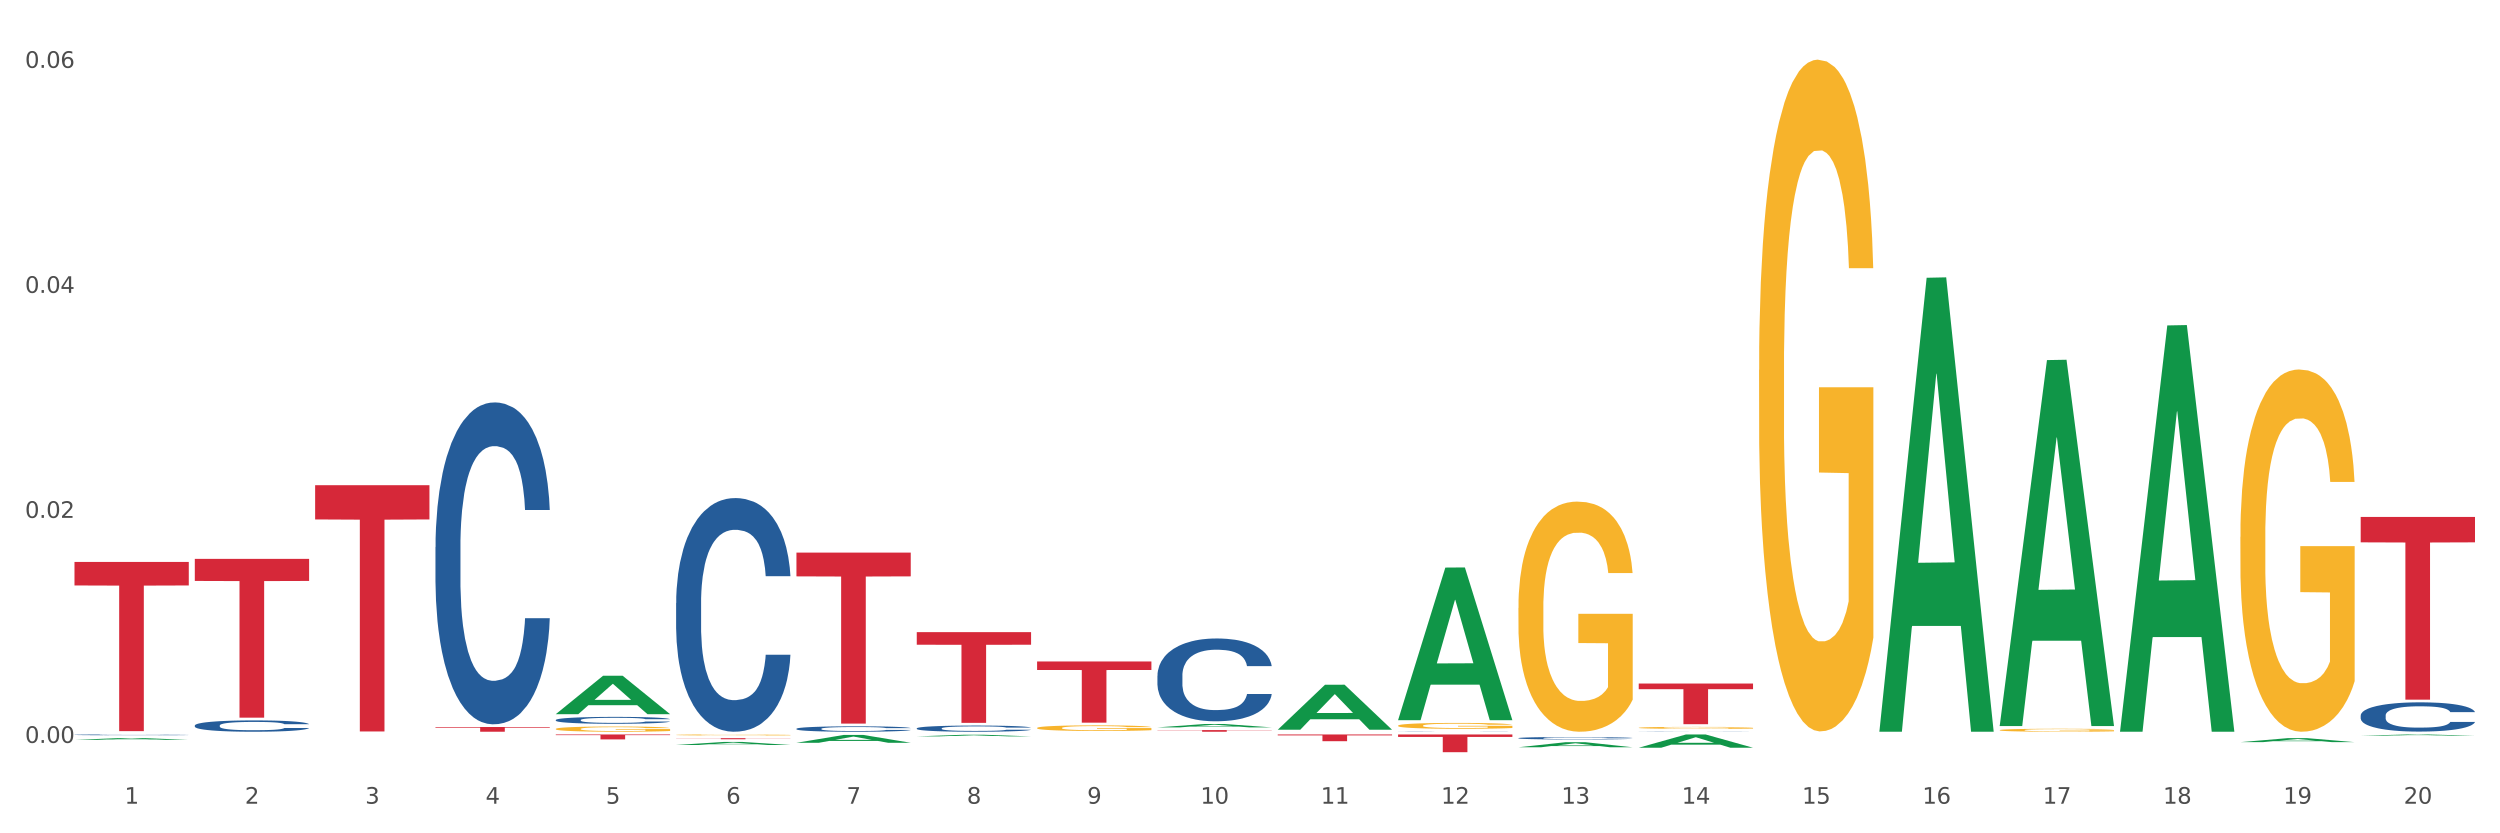 <?xml version="1.0" encoding="utf-8" standalone="no"?>
<!DOCTYPE svg PUBLIC "-//W3C//DTD SVG 1.1//EN"
  "http://www.w3.org/Graphics/SVG/1.1/DTD/svg11.dtd">
<svg xmlns:xlink="http://www.w3.org/1999/xlink" width="1080pt" height="360pt" viewBox="0 0 1080 360" xmlns="http://www.w3.org/2000/svg" version="1.1">
 <rect x="0" y="0" width="1080" height="360" fill="#333333" stroke="none"/>
 <defs>
  <style type="text/css">*{stroke-linejoin: round; stroke-linecap: butt}</style>
 </defs>
 <g id="figure_1">
  <g id="patch_1">
   <path d="M 0 360 
L 1080 360 
L 1080 0 
L 0 0 
z
" style="fill: #ffffff; stroke: #ffffff; stroke-linejoin: miter"/>
  </g>
  <g id="axes_1">
   <g id="matplotlib.axis_1">
    <g id="xtick_1">
     <g id="text_1">
      <!-- 1 -->
      <g style="fill: #4d4d4d" transform="translate(53.812 347.204) scale(0.096 -0.096)">
       <defs>
        <path id="DejaVuSans-31" d="M 794 531 
L 1825 531 
L 1825 4091 
L 703 3866 
L 703 4441 
L 1819 4666 
L 2450 4666 
L 2450 531 
L 3481 531 
L 3481 0 
L 794 0 
L 794 531 
z
" transform="scale(0.016)"/>
       </defs>
       <use xlink:href="#DejaVuSans-31"/>
      </g>
     </g>
    </g>
    <g id="xtick_2">
     <g id="text_2">
      <!-- 2 -->
      <g style="fill: #4d4d4d" transform="translate(105.793 347.204) scale(0.096 -0.096)">
       <defs>
        <path id="DejaVuSans-32" d="M 1228 531 
L 3431 531 
L 3431 0 
L 469 0 
L 469 531 
Q 828 903 1448 1529 
Q 2069 2156 2228 2338 
Q 2531 2678 2651 2914 
Q 2772 3150 2772 3378 
Q 2772 3750 2511 3984 
Q 2250 4219 1831 4219 
Q 1534 4219 1204 4116 
Q 875 4013 500 3803 
L 500 4441 
Q 881 4594 1212 4672 
Q 1544 4750 1819 4750 
Q 2544 4750 2975 4387 
Q 3406 4025 3406 3419 
Q 3406 3131 3298 2873 
Q 3191 2616 2906 2266 
Q 2828 2175 2409 1742 
Q 1991 1309 1228 531 
z
" transform="scale(0.016)"/>
       </defs>
       <use xlink:href="#DejaVuSans-32"/>
      </g>
     </g>
    </g>
    <g id="xtick_3">
     <g id="text_3">
      <!-- 3 -->
      <g style="fill: #4d4d4d" transform="translate(157.774 347.204) scale(0.096 -0.096)">
       <defs>
        <path id="DejaVuSans-33" d="M 2597 2516 
Q 3050 2419 3304 2112 
Q 3559 1806 3559 1356 
Q 3559 666 3084 287 
Q 2609 -91 1734 -91 
Q 1441 -91 1130 -33 
Q 819 25 488 141 
L 488 750 
Q 750 597 1062 519 
Q 1375 441 1716 441 
Q 2309 441 2620 675 
Q 2931 909 2931 1356 
Q 2931 1769 2642 2001 
Q 2353 2234 1838 2234 
L 1294 2234 
L 1294 2753 
L 1863 2753 
Q 2328 2753 2575 2939 
Q 2822 3125 2822 3475 
Q 2822 3834 2567 4026 
Q 2313 4219 1838 4219 
Q 1578 4219 1281 4162 
Q 984 4106 628 3988 
L 628 4550 
Q 988 4650 1302 4700 
Q 1616 4750 1894 4750 
Q 2613 4750 3031 4423 
Q 3450 4097 3450 3541 
Q 3450 3153 3228 2886 
Q 3006 2619 2597 2516 
z
" transform="scale(0.016)"/>
       </defs>
       <use xlink:href="#DejaVuSans-33"/>
      </g>
     </g>
    </g>
    <g id="xtick_4">
     <g id="text_4">
      <!-- 4 -->
      <g style="fill: #4d4d4d" transform="translate(209.756 347.204) scale(0.096 -0.096)">
       <defs>
        <path id="DejaVuSans-34" d="M 2419 4116 
L 825 1625 
L 2419 1625 
L 2419 4116 
z
M 2253 4666 
L 3047 4666 
L 3047 1625 
L 3713 1625 
L 3713 1100 
L 3047 1100 
L 3047 0 
L 2419 0 
L 2419 1100 
L 313 1100 
L 313 1709 
L 2253 4666 
z
" transform="scale(0.016)"/>
       </defs>
       <use xlink:href="#DejaVuSans-34"/>
      </g>
     </g>
    </g>
    <g id="xtick_5">
     <g id="text_5">
      <!-- 5 -->
      <g style="fill: #4d4d4d" transform="translate(261.737 347.204) scale(0.096 -0.096)">
       <defs>
        <path id="DejaVuSans-35" d="M 691 4666 
L 3169 4666 
L 3169 4134 
L 1269 4134 
L 1269 2991 
Q 1406 3038 1543 3061 
Q 1681 3084 1819 3084 
Q 2600 3084 3056 2656 
Q 3513 2228 3513 1497 
Q 3513 744 3044 326 
Q 2575 -91 1722 -91 
Q 1428 -91 1123 -41 
Q 819 9 494 109 
L 494 744 
Q 775 591 1075 516 
Q 1375 441 1709 441 
Q 2250 441 2565 725 
Q 2881 1009 2881 1497 
Q 2881 1984 2565 2268 
Q 2250 2553 1709 2553 
Q 1456 2553 1204 2497 
Q 953 2441 691 2322 
L 691 4666 
z
" transform="scale(0.016)"/>
       </defs>
       <use xlink:href="#DejaVuSans-35"/>
      </g>
     </g>
    </g>
    <g id="xtick_6">
     <g id="text_6">
      <!-- 6 -->
      <g style="fill: #4d4d4d" transform="translate(313.718 347.204) scale(0.096 -0.096)">
       <defs>
        <path id="DejaVuSans-36" d="M 2113 2584 
Q 1688 2584 1439 2293 
Q 1191 2003 1191 1497 
Q 1191 994 1439 701 
Q 1688 409 2113 409 
Q 2538 409 2786 701 
Q 3034 994 3034 1497 
Q 3034 2003 2786 2293 
Q 2538 2584 2113 2584 
z
M 3366 4563 
L 3366 3988 
Q 3128 4100 2886 4159 
Q 2644 4219 2406 4219 
Q 1781 4219 1451 3797 
Q 1122 3375 1075 2522 
Q 1259 2794 1537 2939 
Q 1816 3084 2150 3084 
Q 2853 3084 3261 2657 
Q 3669 2231 3669 1497 
Q 3669 778 3244 343 
Q 2819 -91 2113 -91 
Q 1303 -91 875 529 
Q 447 1150 447 2328 
Q 447 3434 972 4092 
Q 1497 4750 2381 4750 
Q 2619 4750 2861 4703 
Q 3103 4656 3366 4563 
z
" transform="scale(0.016)"/>
       </defs>
       <use xlink:href="#DejaVuSans-36"/>
      </g>
     </g>
    </g>
    <g id="xtick_7">
     <g id="text_7">
      <!-- 7 -->
      <g style="fill: #4d4d4d" transform="translate(365.699 347.204) scale(0.096 -0.096)">
       <defs>
        <path id="DejaVuSans-37" d="M 525 4666 
L 3525 4666 
L 3525 4397 
L 1831 0 
L 1172 0 
L 2766 4134 
L 525 4134 
L 525 4666 
z
" transform="scale(0.016)"/>
       </defs>
       <use xlink:href="#DejaVuSans-37"/>
      </g>
     </g>
    </g>
    <g id="xtick_8">
     <g id="text_8">
      <!-- 8 -->
      <g style="fill: #4d4d4d" transform="translate(417.68 347.204) scale(0.096 -0.096)">
       <defs>
        <path id="DejaVuSans-38" d="M 2034 2216 
Q 1584 2216 1326 1975 
Q 1069 1734 1069 1313 
Q 1069 891 1326 650 
Q 1584 409 2034 409 
Q 2484 409 2743 651 
Q 3003 894 3003 1313 
Q 3003 1734 2745 1975 
Q 2488 2216 2034 2216 
z
M 1403 2484 
Q 997 2584 770 2862 
Q 544 3141 544 3541 
Q 544 4100 942 4425 
Q 1341 4750 2034 4750 
Q 2731 4750 3128 4425 
Q 3525 4100 3525 3541 
Q 3525 3141 3298 2862 
Q 3072 2584 2669 2484 
Q 3125 2378 3379 2068 
Q 3634 1759 3634 1313 
Q 3634 634 3220 271 
Q 2806 -91 2034 -91 
Q 1263 -91 848 271 
Q 434 634 434 1313 
Q 434 1759 690 2068 
Q 947 2378 1403 2484 
z
M 1172 3481 
Q 1172 3119 1398 2916 
Q 1625 2713 2034 2713 
Q 2441 2713 2670 2916 
Q 2900 3119 2900 3481 
Q 2900 3844 2670 4047 
Q 2441 4250 2034 4250 
Q 1625 4250 1398 4047 
Q 1172 3844 1172 3481 
z
" transform="scale(0.016)"/>
       </defs>
       <use xlink:href="#DejaVuSans-38"/>
      </g>
     </g>
    </g>
    <g id="xtick_9">
     <g id="text_9">
      <!-- 9 -->
      <g style="fill: #4d4d4d" transform="translate(469.662 347.204) scale(0.096 -0.096)">
       <defs>
        <path id="DejaVuSans-39" d="M 703 97 
L 703 672 
Q 941 559 1184 500 
Q 1428 441 1663 441 
Q 2288 441 2617 861 
Q 2947 1281 2994 2138 
Q 2813 1869 2534 1725 
Q 2256 1581 1919 1581 
Q 1219 1581 811 2004 
Q 403 2428 403 3163 
Q 403 3881 828 4315 
Q 1253 4750 1959 4750 
Q 2769 4750 3195 4129 
Q 3622 3509 3622 2328 
Q 3622 1225 3098 567 
Q 2575 -91 1691 -91 
Q 1453 -91 1209 -44 
Q 966 3 703 97 
z
M 1959 2075 
Q 2384 2075 2632 2365 
Q 2881 2656 2881 3163 
Q 2881 3666 2632 3958 
Q 2384 4250 1959 4250 
Q 1534 4250 1286 3958 
Q 1038 3666 1038 3163 
Q 1038 2656 1286 2365 
Q 1534 2075 1959 2075 
z
" transform="scale(0.016)"/>
       </defs>
       <use xlink:href="#DejaVuSans-39"/>
      </g>
     </g>
    </g>
    <g id="xtick_10">
     <g id="text_10">
      <!-- 10 -->
      <g style="fill: #4d4d4d" transform="translate(518.589 347.204) scale(0.096 -0.096)">
       <defs>
        <path id="DejaVuSans-30" d="M 2034 4250 
Q 1547 4250 1301 3770 
Q 1056 3291 1056 2328 
Q 1056 1369 1301 889 
Q 1547 409 2034 409 
Q 2525 409 2770 889 
Q 3016 1369 3016 2328 
Q 3016 3291 2770 3770 
Q 2525 4250 2034 4250 
z
M 2034 4750 
Q 2819 4750 3233 4129 
Q 3647 3509 3647 2328 
Q 3647 1150 3233 529 
Q 2819 -91 2034 -91 
Q 1250 -91 836 529 
Q 422 1150 422 2328 
Q 422 3509 836 4129 
Q 1250 4750 2034 4750 
z
" transform="scale(0.016)"/>
       </defs>
       <use xlink:href="#DejaVuSans-31"/>
       <use xlink:href="#DejaVuSans-30" transform="translate(63.623 0)"/>
      </g>
     </g>
    </g>
    <g id="xtick_11">
     <g id="text_11">
      <!-- 11 -->
      <g style="fill: #4d4d4d" transform="translate(570.57 347.204) scale(0.096 -0.096)">
       <use xlink:href="#DejaVuSans-31"/>
       <use xlink:href="#DejaVuSans-31" transform="translate(63.623 0)"/>
      </g>
     </g>
    </g>
    <g id="xtick_12">
     <g id="text_12">
      <!-- 12 -->
      <g style="fill: #4d4d4d" transform="translate(622.551 347.204) scale(0.096 -0.096)">
       <use xlink:href="#DejaVuSans-31"/>
       <use xlink:href="#DejaVuSans-32" transform="translate(63.623 0)"/>
      </g>
     </g>
    </g>
    <g id="xtick_13">
     <g id="text_13">
      <!-- 13 -->
      <g style="fill: #4d4d4d" transform="translate(674.533 347.204) scale(0.096 -0.096)">
       <use xlink:href="#DejaVuSans-31"/>
       <use xlink:href="#DejaVuSans-33" transform="translate(63.623 0)"/>
      </g>
     </g>
    </g>
    <g id="xtick_14">
     <g id="text_14">
      <!-- 14 -->
      <g style="fill: #4d4d4d" transform="translate(726.514 347.204) scale(0.096 -0.096)">
       <use xlink:href="#DejaVuSans-31"/>
       <use xlink:href="#DejaVuSans-34" transform="translate(63.623 0)"/>
      </g>
     </g>
    </g>
    <g id="xtick_15">
     <g id="text_15">
      <!-- 15 -->
      <g style="fill: #4d4d4d" transform="translate(778.495 347.204) scale(0.096 -0.096)">
       <use xlink:href="#DejaVuSans-31"/>
       <use xlink:href="#DejaVuSans-35" transform="translate(63.623 0)"/>
      </g>
     </g>
    </g>
    <g id="xtick_16">
     <g id="text_16">
      <!-- 16 -->
      <g style="fill: #4d4d4d" transform="translate(830.476 347.204) scale(0.096 -0.096)">
       <use xlink:href="#DejaVuSans-31"/>
       <use xlink:href="#DejaVuSans-36" transform="translate(63.623 0)"/>
      </g>
     </g>
    </g>
    <g id="xtick_17">
     <g id="text_17">
      <!-- 17 -->
      <g style="fill: #4d4d4d" transform="translate(882.457 347.204) scale(0.096 -0.096)">
       <use xlink:href="#DejaVuSans-31"/>
       <use xlink:href="#DejaVuSans-37" transform="translate(63.623 0)"/>
      </g>
     </g>
    </g>
    <g id="xtick_18">
     <g id="text_18">
      <!-- 18 -->
      <g style="fill: #4d4d4d" transform="translate(934.439 347.204) scale(0.096 -0.096)">
       <use xlink:href="#DejaVuSans-31"/>
       <use xlink:href="#DejaVuSans-38" transform="translate(63.623 0)"/>
      </g>
     </g>
    </g>
    <g id="xtick_19">
     <g id="text_19">
      <!-- 19 -->
      <g style="fill: #4d4d4d" transform="translate(986.42 347.204) scale(0.096 -0.096)">
       <use xlink:href="#DejaVuSans-31"/>
       <use xlink:href="#DejaVuSans-39" transform="translate(63.623 0)"/>
      </g>
     </g>
    </g>
    <g id="xtick_20">
     <g id="text_20">
      <!-- 20 -->
      <g style="fill: #4d4d4d" transform="translate(1038.401 347.204) scale(0.096 -0.096)">
       <use xlink:href="#DejaVuSans-32"/>
       <use xlink:href="#DejaVuSans-30" transform="translate(63.623 0)"/>
      </g>
     </g>
    </g>
    <g id="xtick_21"/>
    <g id="xtick_22"/>
    <g id="xtick_23"/>
    <g id="xtick_24"/>
    <g id="xtick_25"/>
    <g id="xtick_26"/>
    <g id="xtick_27"/>
    <g id="xtick_28"/>
    <g id="xtick_29"/>
    <g id="xtick_30"/>
    <g id="xtick_31"/>
    <g id="xtick_32"/>
    <g id="xtick_33"/>
    <g id="xtick_34"/>
    <g id="xtick_35"/>
    <g id="xtick_36"/>
    <g id="xtick_37"/>
    <g id="xtick_38"/>
    <g id="xtick_39"/>
   </g>
   <g id="matplotlib.axis_2">
    <g id="ytick_1">
     <g id="text_21">
      <!-- 0.00 -->
      <g style="fill: #4d4d4d" transform="translate(10.8 320.926) scale(0.096 -0.096)">
       <defs>
        <path id="DejaVuSans-2e" d="M 684 794 
L 1344 794 
L 1344 0 
L 684 0 
L 684 794 
z
" transform="scale(0.016)"/>
       </defs>
       <use xlink:href="#DejaVuSans-30"/>
       <use xlink:href="#DejaVuSans-2e" transform="translate(63.623 0)"/>
       <use xlink:href="#DejaVuSans-30" transform="translate(95.41 0)"/>
       <use xlink:href="#DejaVuSans-30" transform="translate(159.033 0)"/>
      </g>
     </g>
    </g>
    <g id="ytick_2">
     <g id="text_22">
      <!-- 0.02 -->
      <g style="fill: #4d4d4d" transform="translate(10.8 223.72) scale(0.096 -0.096)">
       <use xlink:href="#DejaVuSans-30"/>
       <use xlink:href="#DejaVuSans-2e" transform="translate(63.623 0)"/>
       <use xlink:href="#DejaVuSans-30" transform="translate(95.41 0)"/>
       <use xlink:href="#DejaVuSans-32" transform="translate(159.033 0)"/>
      </g>
     </g>
    </g>
    <g id="ytick_3">
     <g id="text_23">
      <!-- 0.04 -->
      <g style="fill: #4d4d4d" transform="translate(10.8 126.515) scale(0.096 -0.096)">
       <use xlink:href="#DejaVuSans-30"/>
       <use xlink:href="#DejaVuSans-2e" transform="translate(63.623 0)"/>
       <use xlink:href="#DejaVuSans-30" transform="translate(95.41 0)"/>
       <use xlink:href="#DejaVuSans-34" transform="translate(159.033 0)"/>
      </g>
     </g>
    </g>
    <g id="ytick_4">
     <g id="text_24">
      <!-- 0.06 -->
      <g style="fill: #4d4d4d" transform="translate(10.8 29.309) scale(0.096 -0.096)">
       <use xlink:href="#DejaVuSans-30"/>
       <use xlink:href="#DejaVuSans-2e" transform="translate(63.623 0)"/>
       <use xlink:href="#DejaVuSans-30" transform="translate(95.41 0)"/>
       <use xlink:href="#DejaVuSans-36" transform="translate(159.033 0)"/>
      </g>
     </g>
    </g>
    <g id="ytick_5"/>
    <g id="ytick_6"/>
    <g id="ytick_7"/>
   </g>
   <g id="PolyCollection_1">
    <path d="M 32.175 319.635 
L 32.226 319.634 
L 52.59 318.805 
L 61.041 318.804 
L 81.557 319.636 
L 71.783 319.636 
L 67.353 319.443 
L 46.328 319.443 
L 46.175 319.446 
L 41.899 319.636 
L 32.175 319.636 
L 32.175 319.635 
L 48.975 319.327 
L 64.706 319.326 
L 56.917 318.981 
L 56.815 318.98 
L 56.713 318.982 
L 48.924 319.326 
L 48.975 319.327 
L 32.175 319.635 
z
" clip-path="url(#p3a13218d79)" style="fill: #109648"/>
    <path d="M 759.912 159.868 
L 759.97 159.603 
L 759.97 150.062 
L 760.087 141.846 
L 760.67 121.968 
L 761.544 105.536 
L 762.186 96.789 
L 762.827 89.633 
L 763.585 82.477 
L 764.518 75.056 
L 766.209 64.19 
L 767.258 58.624 
L 768.541 52.793 
L 770.873 44.312 
L 772.563 39.541 
L 774.313 35.566 
L 777.169 30.795 
L 779.035 28.675 
L 781.017 27.085 
L 783.408 26.025 
L 785.215 25.759 
L 789.18 26.555 
L 792.561 28.94 
L 794.194 30.795 
L 796.293 33.976 
L 797.4 36.096 
L 799.208 40.337 
L 801.073 45.902 
L 802.356 50.673 
L 804.28 59.684 
L 805.738 68.695 
L 807.078 79.827 
L 807.778 87.513 
L 808.303 94.669 
L 808.769 102.885 
L 809.236 115.872 
L 798.741 115.872 
L 798.333 106.596 
L 797.692 97.849 
L 796.759 89.368 
L 795.943 84.068 
L 794.543 77.442 
L 793.261 73.201 
L 791.92 70.021 
L 790.287 67.37 
L 789.005 66.045 
L 787.197 64.985 
L 783.641 65.25 
L 781.251 67.37 
L 779.618 70.021 
L 778.569 72.406 
L 777.636 75.056 
L 776.586 78.767 
L 775.362 84.333 
L 774.487 89.368 
L 773.613 95.729 
L 772.913 102.09 
L 772.272 109.511 
L 771.747 117.462 
L 771.339 125.678 
L 770.989 135.75 
L 770.698 152.447 
L 770.698 188.757 
L 770.814 196.973 
L 771.106 207.84 
L 771.456 216.056 
L 772.039 225.862 
L 772.563 232.488 
L 773.555 242.029 
L 774.662 249.98 
L 775.537 255.016 
L 776.411 259.257 
L 777.927 265.088 
L 779.618 269.858 
L 781.076 272.774 
L 783.058 275.424 
L 784.399 276.484 
L 785.565 277.014 
L 788.422 277.014 
L 790.462 276.219 
L 792.736 274.364 
L 794.485 271.979 
L 795.943 269.063 
L 797.575 264.292 
L 798.625 259.787 
L 798.625 204.394 
L 785.798 204.129 
L 785.798 167.289 
L 809.294 167.289 
L 809.294 275.424 
L 808.303 280.99 
L 807.195 286.025 
L 806.029 290.531 
L 804.28 296.097 
L 802.181 301.398 
L 800.315 305.108 
L 798.333 308.289 
L 796.001 311.204 
L 792.969 313.854 
L 791.104 314.914 
L 788.772 315.71 
L 786.031 315.975 
L 783.641 315.445 
L 781.309 314.119 
L 778.86 311.734 
L 776.47 308.289 
L 774.662 304.843 
L 772.855 300.602 
L 770.931 295.037 
L 769.415 289.736 
L 768.249 284.965 
L 766.966 278.869 
L 765.567 270.918 
L 764.518 263.762 
L 763.585 256.341 
L 762.594 246.8 
L 761.894 238.584 
L 761.194 228.247 
L 760.786 220.561 
L 760.32 208.635 
L 759.97 191.937 
L 759.912 159.868 
z
" clip-path="url(#p3a13218d79)" style="fill: #f7b32b"/>
    <path d="M 967.837 231.931 
L 967.895 231.788 
L 967.895 226.643 
L 968.012 222.212 
L 968.595 211.493 
L 969.469 202.632 
L 970.11 197.915 
L 970.752 194.056 
L 971.51 190.197 
L 972.443 186.195 
L 974.133 180.335 
L 975.183 177.334 
L 976.465 174.19 
L 978.798 169.616 
L 980.488 167.044 
L 982.237 164.9 
L 985.094 162.327 
L 986.96 161.184 
L 988.942 160.326 
L 991.333 159.754 
L 993.14 159.612 
L 997.104 160.04 
L 1000.486 161.327 
L 1002.118 162.327 
L 1004.217 164.042 
L 1005.325 165.186 
L 1007.132 167.472 
L 1008.998 170.474 
L 1010.281 173.046 
L 1012.205 177.906 
L 1013.662 182.765 
L 1015.003 188.768 
L 1015.703 192.913 
L 1016.228 196.772 
L 1016.694 201.202 
L 1017.16 208.206 
L 1006.666 208.206 
L 1006.258 203.203 
L 1005.617 198.487 
L 1004.684 193.913 
L 1003.868 191.055 
L 1002.468 187.482 
L 1001.186 185.195 
L 999.845 183.48 
L 998.212 182.051 
L 996.93 181.336 
L 995.122 180.764 
L 991.566 180.907 
L 989.175 182.051 
L 987.543 183.48 
L 986.493 184.766 
L 985.561 186.195 
L 984.511 188.196 
L 983.287 191.198 
L 982.412 193.913 
L 981.538 197.343 
L 980.838 200.774 
L 980.197 204.775 
L 979.672 209.063 
L 979.264 213.494 
L 978.914 218.925 
L 978.623 227.929 
L 978.623 247.509 
L 978.739 251.94 
L 979.031 257.8 
L 979.381 262.231 
L 979.964 267.519 
L 980.488 271.092 
L 981.479 276.237 
L 982.587 280.525 
L 983.462 283.24 
L 984.336 285.527 
L 985.852 288.671 
L 987.543 291.244 
L 989 292.816 
L 990.983 294.245 
L 992.324 294.817 
L 993.49 295.103 
L 996.347 295.103 
L 998.387 294.674 
L 1000.661 293.674 
L 1002.41 292.387 
L 1003.868 290.815 
L 1005.5 288.243 
L 1006.549 285.813 
L 1006.549 255.942 
L 993.723 255.799 
L 993.723 235.933 
L 1017.219 235.933 
L 1017.219 294.245 
L 1016.228 297.247 
L 1015.12 299.962 
L 1013.954 302.392 
L 1012.205 305.393 
L 1010.106 308.252 
L 1008.24 310.253 
L 1006.258 311.968 
L 1003.926 313.54 
L 1000.894 314.969 
L 999.028 315.541 
L 996.696 315.97 
L 993.956 316.113 
L 991.566 315.827 
L 989.234 315.112 
L 986.785 313.826 
L 984.395 311.968 
L 982.587 310.11 
L 980.78 307.823 
L 978.856 304.822 
L 977.34 301.963 
L 976.174 299.391 
L 974.891 296.103 
L 973.492 291.816 
L 972.443 287.957 
L 971.51 283.955 
L 970.519 278.81 
L 969.819 274.379 
L 969.119 268.805 
L 968.711 264.66 
L 968.245 258.229 
L 967.895 249.225 
L 967.837 231.931 
z
" clip-path="url(#p3a13218d79)" style="fill: #f7b32b"/>
    <path d="M 1019.818 223.323 
L 1069.2 223.323 
L 1069.2 234.29 
L 1049.775 234.364 
L 1049.775 302.244 
L 1039.126 302.244 
L 1039.126 234.364 
L 1019.818 234.29 
L 1019.818 223.397 
L 1019.818 223.323 
z
" clip-path="url(#p3a13218d79)" style="fill: #d62839"/>
    <path d="M 967.837 317.711 
L 1017.219 317.711 
L 1017.219 317.711 
L 997.794 317.711 
L 997.794 317.716 
L 987.145 317.716 
L 987.145 317.711 
L 967.837 317.711 
L 967.837 317.711 
L 967.837 317.711 
z
" clip-path="url(#p3a13218d79)" style="fill: #d62839"/>
    <path d="M 707.931 295.284 
L 757.313 295.284 
L 757.313 297.726 
L 737.888 297.742 
L 737.888 312.854 
L 727.239 312.854 
L 727.239 297.742 
L 707.931 297.726 
L 707.931 295.301 
L 707.931 295.284 
z
" clip-path="url(#p3a13218d79)" style="fill: #d62839"/>
    <path d="M 603.968 317.279 
L 653.35 317.279 
L 653.35 318.345 
L 633.925 318.352 
L 633.925 324.95 
L 623.276 324.95 
L 623.276 318.352 
L 603.968 318.345 
L 603.968 317.286 
L 603.968 317.279 
z
" clip-path="url(#p3a13218d79)" style="fill: #d62839"/>
    <path d="M 551.987 317.279 
L 601.369 317.279 
L 601.369 317.686 
L 581.944 317.688 
L 581.944 320.207 
L 571.295 320.207 
L 571.295 317.688 
L 551.987 317.686 
L 551.987 317.281 
L 551.987 317.279 
z
" clip-path="url(#p3a13218d79)" style="fill: #d62839"/>
    <path d="M 500.006 315.397 
L 549.388 315.397 
L 549.388 315.497 
L 529.963 315.497 
L 529.963 316.113 
L 519.314 316.113 
L 519.314 315.497 
L 500.006 315.497 
L 500.006 315.398 
L 500.006 315.397 
z
" clip-path="url(#p3a13218d79)" style="fill: #d62839"/>
    <path d="M 448.025 285.758 
L 497.407 285.758 
L 497.407 289.431 
L 477.982 289.456 
L 477.982 312.19 
L 467.333 312.19 
L 467.333 289.456 
L 448.025 289.431 
L 448.025 285.782 
L 448.025 285.758 
z
" clip-path="url(#p3a13218d79)" style="fill: #d62839"/>
    <path d="M 396.043 273.077 
L 445.426 273.077 
L 445.426 278.524 
L 426 278.561 
L 426 312.275 
L 415.352 312.275 
L 415.352 278.561 
L 396.043 278.524 
L 396.043 273.113 
L 396.043 273.077 
z
" clip-path="url(#p3a13218d79)" style="fill: #d62839"/>
    <path d="M 344.062 238.721 
L 393.444 238.721 
L 393.444 248.989 
L 374.019 249.058 
L 374.019 312.605 
L 363.37 312.605 
L 363.37 249.058 
L 344.062 248.989 
L 344.062 238.791 
L 344.062 238.721 
z
" clip-path="url(#p3a13218d79)" style="fill: #d62839"/>
    <path d="M 292.081 318.889 
L 341.463 318.889 
L 341.463 318.955 
L 322.038 318.955 
L 322.038 319.362 
L 311.389 319.362 
L 311.389 318.955 
L 292.081 318.955 
L 292.081 318.889 
L 292.081 318.889 
z
" clip-path="url(#p3a13218d79)" style="fill: #d62839"/>
    <path d="M 240.1 317.279 
L 289.482 317.279 
L 289.482 317.577 
L 270.057 317.579 
L 270.057 319.427 
L 259.408 319.427 
L 259.408 317.579 
L 240.1 317.577 
L 240.1 317.281 
L 240.1 317.279 
z
" clip-path="url(#p3a13218d79)" style="fill: #d62839"/>
    <path d="M 188.119 314.072 
L 237.501 314.072 
L 237.501 314.356 
L 218.076 314.358 
L 218.076 316.113 
L 207.427 316.113 
L 207.427 314.358 
L 188.119 314.356 
L 188.119 314.074 
L 188.119 314.072 
z
" clip-path="url(#p3a13218d79)" style="fill: #d62839"/>
    <path d="M 136.137 209.613 
L 185.52 209.613 
L 185.52 224.395 
L 166.094 224.495 
L 166.094 315.983 
L 155.446 315.983 
L 155.446 224.495 
L 136.137 224.395 
L 136.137 209.713 
L 136.137 209.613 
z
" clip-path="url(#p3a13218d79)" style="fill: #d62839"/>
    <path d="M 84.156 241.429 
L 133.538 241.429 
L 133.538 250.965 
L 114.113 251.029 
L 114.113 310.044 
L 103.464 310.044 
L 103.464 251.029 
L 84.156 250.965 
L 84.156 241.494 
L 84.156 241.429 
z
" clip-path="url(#p3a13218d79)" style="fill: #d62839"/>
    <path d="M 32.175 242.76 
L 81.557 242.76 
L 81.557 252.916 
L 62.132 252.984 
L 62.132 315.84 
L 51.483 315.84 
L 51.483 252.984 
L 32.175 252.916 
L 32.175 242.829 
L 32.175 242.76 
z
" clip-path="url(#p3a13218d79)" style="fill: #d62839"/>
    <path d="M 32.175 317.44 
L 32.233 317.44 
L 32.233 317.431 
L 32.408 317.418 
L 33.051 317.395 
L 33.868 317.378 
L 35.269 317.357 
L 36.028 317.349 
L 37.02 317.339 
L 39.063 317.324 
L 41.398 317.311 
L 43.032 317.304 
L 44.258 317.299 
L 47.001 317.291 
L 48.577 317.287 
L 50.212 317.284 
L 51.613 317.282 
L 53.948 317.28 
L 55.815 317.279 
L 57.975 317.279 
L 59.785 317.279 
L 62.178 317.28 
L 65.68 317.284 
L 67.023 317.287 
L 68.832 317.291 
L 70.7 317.296 
L 72.218 317.301 
L 73.969 317.309 
L 75.778 317.318 
L 77.53 317.331 
L 78.755 317.342 
L 79.748 317.354 
L 80.623 317.369 
L 81.265 317.385 
L 81.557 317.399 
L 70.875 317.399 
L 70.583 317.387 
L 70 317.373 
L 69.416 317.365 
L 68.774 317.357 
L 67.782 317.349 
L 66.906 317.344 
L 65.447 317.338 
L 64.104 317.334 
L 62.995 317.332 
L 61.653 317.33 
L 58.792 317.328 
L 56.749 317.328 
L 55.465 317.328 
L 53.889 317.33 
L 52.547 317.332 
L 50.971 317.336 
L 49.745 317.34 
L 48.519 317.346 
L 47.819 317.35 
L 46.768 317.357 
L 46.067 317.363 
L 45.133 317.373 
L 44.608 317.38 
L 43.674 317.399 
L 43.266 317.413 
L 43.09 317.422 
L 42.974 317.433 
L 42.974 317.484 
L 43.324 317.507 
L 43.616 317.517 
L 44.083 317.528 
L 44.958 317.542 
L 46.242 317.556 
L 47.585 317.567 
L 48.694 317.573 
L 49.745 317.577 
L 50.795 317.581 
L 52.08 317.584 
L 53.13 317.586 
L 54.706 317.588 
L 56.574 317.589 
L 58.033 317.589 
L 61.01 317.588 
L 62.353 317.586 
L 63.637 317.584 
L 65.038 317.58 
L 66.147 317.576 
L 66.789 317.573 
L 67.84 317.567 
L 68.657 317.56 
L 69.358 317.553 
L 69.825 317.546 
L 70.35 317.536 
L 70.758 317.525 
L 70.875 317.519 
L 81.557 317.519 
L 81.324 317.531 
L 80.915 317.543 
L 80.098 317.558 
L 79.456 317.567 
L 78.463 317.578 
L 77.413 317.587 
L 75.953 317.597 
L 74.611 317.605 
L 73.21 317.611 
L 71.692 317.617 
L 68.949 317.625 
L 67.957 317.628 
L 65.855 317.632 
L 64.221 317.634 
L 61.828 317.636 
L 59.376 317.637 
L 56.808 317.638 
L 54.531 317.637 
L 52.021 317.635 
L 50.445 317.633 
L 48.694 317.63 
L 46.651 317.626 
L 44.725 317.62 
L 42.915 317.614 
L 41.223 317.606 
L 39.647 317.597 
L 37.604 317.583 
L 36.086 317.57 
L 34.977 317.557 
L 34.218 317.546 
L 33.459 317.532 
L 33.051 317.523 
L 32.408 317.5 
L 32.175 317.478 
L 32.175 317.44 
z
" clip-path="url(#p3a13218d79)" style="fill: #255c99"/>
    <path d="M 84.156 313.413 
L 84.215 313.408 
L 84.215 313.283 
L 84.39 313.113 
L 85.032 312.799 
L 85.849 312.562 
L 87.25 312.284 
L 88.009 312.168 
L 89.001 312.038 
L 91.044 311.828 
L 93.379 311.649 
L 95.013 311.55 
L 96.239 311.487 
L 98.983 311.375 
L 100.559 311.326 
L 102.193 311.286 
L 103.594 311.259 
L 105.929 311.228 
L 107.797 311.214 
L 109.956 311.21 
L 111.766 311.214 
L 114.159 311.232 
L 117.661 311.286 
L 119.004 311.317 
L 120.813 311.371 
L 122.681 311.443 
L 124.199 311.514 
L 125.95 311.617 
L 127.76 311.751 
L 129.511 311.922 
L 130.737 312.078 
L 131.729 312.244 
L 132.604 312.446 
L 133.246 312.665 
L 133.538 312.848 
L 122.856 312.848 
L 122.565 312.683 
L 121.981 312.504 
L 121.397 312.383 
L 120.755 312.284 
L 119.763 312.172 
L 118.887 312.101 
L 117.428 312.016 
L 116.085 311.962 
L 114.976 311.931 
L 113.634 311.904 
L 110.774 311.877 
L 108.731 311.877 
L 107.446 311.886 
L 105.87 311.908 
L 104.528 311.94 
L 102.952 311.993 
L 101.726 312.051 
L 100.5 312.128 
L 99.8 312.181 
L 98.749 312.28 
L 98.049 312.36 
L 97.115 312.499 
L 96.589 312.598 
L 95.655 312.853 
L 95.247 313.041 
L 95.072 313.171 
L 94.955 313.314 
L 94.955 314.013 
L 95.305 314.326 
L 95.597 314.46 
L 96.064 314.613 
L 96.94 314.81 
L 98.224 315.002 
L 99.566 315.141 
L 100.675 315.226 
L 101.726 315.289 
L 102.777 315.338 
L 104.061 315.383 
L 105.112 315.41 
L 106.688 315.437 
L 108.555 315.45 
L 110.015 315.45 
L 112.992 315.428 
L 114.334 315.405 
L 115.618 315.374 
L 117.019 315.325 
L 118.128 315.271 
L 118.77 315.231 
L 119.821 315.145 
L 120.638 315.056 
L 121.339 314.953 
L 121.806 314.863 
L 122.331 314.729 
L 122.74 314.577 
L 122.856 314.496 
L 133.538 314.496 
L 133.305 314.657 
L 132.896 314.814 
L 132.079 315.025 
L 131.437 315.145 
L 130.445 315.293 
L 129.394 315.419 
L 127.935 315.557 
L 126.592 315.66 
L 125.191 315.75 
L 123.674 315.831 
L 120.93 315.942 
L 119.938 315.974 
L 117.836 316.028 
L 116.202 316.059 
L 113.809 316.09 
L 111.357 316.108 
L 108.789 316.113 
L 106.512 316.104 
L 104.002 316.077 
L 102.426 316.05 
L 100.675 316.01 
L 98.632 315.947 
L 96.706 315.871 
L 94.897 315.781 
L 93.204 315.678 
L 91.628 315.562 
L 89.585 315.369 
L 88.067 315.181 
L 86.958 315.007 
L 86.199 314.859 
L 85.44 314.671 
L 85.032 314.541 
L 84.39 314.228 
L 84.156 313.937 
L 84.156 313.413 
z
" clip-path="url(#p3a13218d79)" style="fill: #255c99"/>
    <path d="M 188.119 236.327 
L 188.177 236.2 
L 188.177 232.644 
L 188.352 227.818 
L 188.994 218.928 
L 189.811 212.197 
L 191.212 204.323 
L 191.971 201.022 
L 192.963 197.339 
L 195.006 191.37 
L 197.341 186.29 
L 198.976 183.496 
L 200.201 181.718 
L 202.945 178.543 
L 204.521 177.146 
L 206.155 176.003 
L 207.556 175.241 
L 209.891 174.352 
L 211.759 173.971 
L 213.919 173.844 
L 215.728 173.971 
L 218.121 174.479 
L 221.624 176.003 
L 222.966 176.892 
L 224.776 178.416 
L 226.644 180.448 
L 228.161 182.48 
L 229.912 185.401 
L 231.722 189.211 
L 233.473 194.037 
L 234.699 198.482 
L 235.691 203.18 
L 236.567 208.895 
L 237.209 215.118 
L 237.501 220.325 
L 226.819 220.325 
L 226.527 215.626 
L 225.943 210.546 
L 225.36 207.117 
L 224.717 204.323 
L 223.725 201.149 
L 222.85 199.117 
L 221.39 196.704 
L 220.048 195.18 
L 218.939 194.291 
L 217.596 193.529 
L 214.736 192.767 
L 212.693 192.767 
L 211.409 193.021 
L 209.833 193.656 
L 208.49 194.545 
L 206.914 196.069 
L 205.688 197.72 
L 204.463 199.879 
L 203.762 201.403 
L 202.711 204.196 
L 202.011 206.482 
L 201.077 210.419 
L 200.552 213.213 
L 199.618 220.452 
L 199.209 225.786 
L 199.034 229.469 
L 198.917 233.533 
L 198.917 253.344 
L 199.268 262.234 
L 199.559 266.044 
L 200.026 270.362 
L 200.902 275.95 
L 202.186 281.411 
L 203.529 285.348 
L 204.638 287.761 
L 205.688 289.539 
L 206.739 290.936 
L 208.023 292.206 
L 209.074 292.967 
L 210.65 293.729 
L 212.518 294.11 
L 213.977 294.11 
L 216.954 293.475 
L 218.297 292.84 
L 219.581 291.952 
L 220.982 290.555 
L 222.091 289.031 
L 222.733 287.888 
L 223.783 285.475 
L 224.601 282.935 
L 225.301 280.014 
L 225.768 277.474 
L 226.293 273.664 
L 226.702 269.346 
L 226.819 267.06 
L 237.501 267.06 
L 237.267 271.632 
L 236.859 276.077 
L 236.041 282.046 
L 235.399 285.475 
L 234.407 289.666 
L 233.356 293.221 
L 231.897 297.158 
L 230.555 300.079 
L 229.154 302.619 
L 227.636 304.905 
L 224.893 308.08 
L 223.9 308.969 
L 221.799 310.493 
L 220.164 311.382 
L 217.771 312.271 
L 215.32 312.779 
L 212.751 312.906 
L 210.475 312.652 
L 207.965 311.89 
L 206.389 311.128 
L 204.638 309.985 
L 202.595 308.207 
L 200.668 306.048 
L 198.859 303.508 
L 197.166 300.587 
L 195.59 297.285 
L 193.547 291.825 
L 192.029 286.491 
L 190.92 281.538 
L 190.162 277.347 
L 189.403 272.013 
L 188.994 268.33 
L 188.352 259.44 
L 188.119 251.185 
L 188.119 236.327 
z
" clip-path="url(#p3a13218d79)" style="fill: #255c99"/>
    <path d="M 240.1 311.036 
L 240.158 311.033 
L 240.158 310.957 
L 240.333 310.853 
L 240.975 310.662 
L 241.793 310.517 
L 243.193 310.348 
L 243.952 310.277 
L 244.945 310.198 
L 246.988 310.069 
L 249.322 309.96 
L 250.957 309.9 
L 252.183 309.862 
L 254.926 309.793 
L 256.502 309.763 
L 258.137 309.739 
L 259.537 309.722 
L 261.872 309.703 
L 263.74 309.695 
L 265.9 309.692 
L 267.709 309.695 
L 270.103 309.706 
L 273.605 309.739 
L 274.947 309.758 
L 276.757 309.791 
L 278.625 309.834 
L 280.143 309.878 
L 281.894 309.941 
L 283.703 310.023 
L 285.454 310.127 
L 286.68 310.222 
L 287.672 310.323 
L 288.548 310.446 
L 289.19 310.58 
L 289.482 310.692 
L 278.8 310.692 
L 278.508 310.591 
L 277.924 310.482 
L 277.341 310.408 
L 276.699 310.348 
L 275.706 310.279 
L 274.831 310.236 
L 273.371 310.184 
L 272.029 310.151 
L 270.92 310.132 
L 269.577 310.116 
L 266.717 310.099 
L 264.674 310.099 
L 263.39 310.105 
L 261.814 310.118 
L 260.471 310.138 
L 258.895 310.17 
L 257.67 310.206 
L 256.444 310.252 
L 255.743 310.285 
L 254.693 310.345 
L 253.992 310.394 
L 253.058 310.479 
L 252.533 310.539 
L 251.599 310.695 
L 251.19 310.809 
L 251.015 310.888 
L 250.899 310.976 
L 250.899 311.402 
L 251.249 311.593 
L 251.541 311.675 
L 252.008 311.768 
L 252.883 311.888 
L 254.167 312.005 
L 255.51 312.09 
L 256.619 312.142 
L 257.67 312.18 
L 258.72 312.21 
L 260.004 312.237 
L 261.055 312.254 
L 262.631 312.27 
L 264.499 312.278 
L 265.958 312.278 
L 268.935 312.265 
L 270.278 312.251 
L 271.562 312.232 
L 272.963 312.202 
L 274.072 312.169 
L 274.714 312.144 
L 275.765 312.093 
L 276.582 312.038 
L 277.282 311.975 
L 277.749 311.921 
L 278.275 311.839 
L 278.683 311.746 
L 278.8 311.697 
L 289.482 311.697 
L 289.248 311.795 
L 288.84 311.89 
L 288.023 312.019 
L 287.381 312.093 
L 286.388 312.183 
L 285.338 312.259 
L 283.878 312.344 
L 282.536 312.407 
L 281.135 312.461 
L 279.617 312.51 
L 276.874 312.579 
L 275.881 312.598 
L 273.78 312.63 
L 272.146 312.65 
L 269.752 312.669 
L 267.301 312.68 
L 264.733 312.682 
L 262.456 312.677 
L 259.946 312.661 
L 258.37 312.644 
L 256.619 312.62 
L 254.576 312.581 
L 252.65 312.535 
L 250.84 312.48 
L 249.147 312.417 
L 247.571 312.346 
L 245.528 312.229 
L 244.011 312.114 
L 242.902 312.008 
L 242.143 311.918 
L 241.384 311.803 
L 240.975 311.724 
L 240.333 311.533 
L 240.1 311.355 
L 240.1 311.036 
z
" clip-path="url(#p3a13218d79)" style="fill: #255c99"/>
    <path d="M 292.081 260.522 
L 292.139 260.43 
L 292.139 257.849 
L 292.315 254.346 
L 292.957 247.892 
L 293.774 243.006 
L 295.175 237.291 
L 295.934 234.894 
L 296.926 232.22 
L 298.969 227.887 
L 301.304 224.2 
L 302.938 222.172 
L 304.164 220.881 
L 306.907 218.576 
L 308.483 217.562 
L 310.118 216.732 
L 311.519 216.179 
L 313.854 215.534 
L 315.721 215.257 
L 317.881 215.165 
L 319.691 215.257 
L 322.084 215.626 
L 325.586 216.732 
L 326.929 217.378 
L 328.738 218.484 
L 330.606 219.959 
L 332.124 221.434 
L 333.875 223.554 
L 335.684 226.32 
L 337.436 229.823 
L 338.661 233.05 
L 339.654 236.461 
L 340.529 240.609 
L 341.171 245.127 
L 341.463 248.907 
L 330.781 248.907 
L 330.489 245.496 
L 329.906 241.808 
L 329.322 239.319 
L 328.68 237.291 
L 327.688 234.986 
L 326.812 233.511 
L 325.353 231.759 
L 324.01 230.653 
L 322.901 230.008 
L 321.559 229.455 
L 318.698 228.901 
L 316.655 228.901 
L 315.371 229.086 
L 313.795 229.547 
L 312.453 230.192 
L 310.877 231.298 
L 309.651 232.497 
L 308.425 234.064 
L 307.725 235.17 
L 306.674 237.198 
L 305.973 238.858 
L 305.039 241.716 
L 304.514 243.744 
L 303.58 248.999 
L 303.172 252.871 
L 302.996 255.544 
L 302.88 258.494 
L 302.88 272.876 
L 303.23 279.329 
L 303.522 282.095 
L 303.989 285.229 
L 304.864 289.286 
L 306.149 293.25 
L 307.491 296.108 
L 308.6 297.859 
L 309.651 299.15 
L 310.701 300.164 
L 311.986 301.086 
L 313.036 301.639 
L 314.612 302.192 
L 316.48 302.469 
L 317.94 302.469 
L 320.916 302.008 
L 322.259 301.547 
L 323.543 300.901 
L 324.944 299.887 
L 326.053 298.781 
L 326.695 297.951 
L 327.746 296.2 
L 328.563 294.356 
L 329.264 292.236 
L 329.731 290.392 
L 330.256 287.626 
L 330.664 284.492 
L 330.781 282.832 
L 341.463 282.832 
L 341.23 286.151 
L 340.821 289.378 
L 340.004 293.711 
L 339.362 296.2 
L 338.369 299.242 
L 337.319 301.823 
L 335.86 304.681 
L 334.517 306.802 
L 333.116 308.645 
L 331.598 310.305 
L 328.855 312.609 
L 327.863 313.255 
L 325.761 314.361 
L 324.127 315.006 
L 321.734 315.652 
L 319.282 316.02 
L 316.714 316.113 
L 314.437 315.928 
L 311.927 315.375 
L 310.351 314.822 
L 308.6 313.992 
L 306.557 312.702 
L 304.631 311.134 
L 302.821 309.291 
L 301.129 307.17 
L 299.553 304.773 
L 297.51 300.809 
L 295.992 296.937 
L 294.883 293.342 
L 294.124 290.3 
L 293.365 286.428 
L 292.957 283.754 
L 292.315 277.301 
L 292.081 271.309 
L 292.081 260.522 
z
" clip-path="url(#p3a13218d79)" style="fill: #255c99"/>
    <path d="M 344.062 314.823 
L 344.121 314.821 
L 344.121 314.761 
L 344.296 314.68 
L 344.938 314.53 
L 345.755 314.417 
L 347.156 314.284 
L 347.915 314.229 
L 348.907 314.167 
L 350.95 314.066 
L 353.285 313.98 
L 354.919 313.933 
L 356.145 313.903 
L 358.889 313.85 
L 360.465 313.826 
L 362.099 313.807 
L 363.5 313.794 
L 365.835 313.779 
L 367.703 313.773 
L 369.862 313.771 
L 371.672 313.773 
L 374.065 313.782 
L 377.567 313.807 
L 378.91 313.822 
L 380.719 313.848 
L 382.587 313.882 
L 384.105 313.916 
L 385.856 313.965 
L 387.666 314.03 
L 389.417 314.111 
L 390.643 314.186 
L 391.635 314.265 
L 392.51 314.361 
L 393.153 314.466 
L 393.444 314.554 
L 382.762 314.554 
L 382.471 314.474 
L 381.887 314.389 
L 381.303 314.331 
L 380.661 314.284 
L 379.669 314.231 
L 378.793 314.196 
L 377.334 314.156 
L 375.991 314.13 
L 374.882 314.115 
L 373.54 314.102 
L 370.68 314.09 
L 368.637 314.09 
L 367.352 314.094 
L 365.776 314.104 
L 364.434 314.119 
L 362.858 314.145 
L 361.632 314.173 
L 360.406 314.209 
L 359.706 314.235 
L 358.655 314.282 
L 357.955 314.32 
L 357.021 314.387 
L 356.495 314.434 
L 355.561 314.556 
L 355.153 314.646 
L 354.978 314.708 
L 354.861 314.776 
L 354.861 315.11 
L 355.211 315.259 
L 355.503 315.323 
L 355.97 315.396 
L 356.846 315.49 
L 358.13 315.582 
L 359.472 315.649 
L 360.581 315.689 
L 361.632 315.719 
L 362.683 315.743 
L 363.967 315.764 
L 365.018 315.777 
L 366.594 315.79 
L 368.461 315.796 
L 369.921 315.796 
L 372.898 315.785 
L 374.24 315.775 
L 375.524 315.76 
L 376.925 315.736 
L 378.034 315.711 
L 378.676 315.691 
L 379.727 315.651 
L 380.544 315.608 
L 381.245 315.559 
L 381.712 315.516 
L 382.237 315.452 
L 382.646 315.379 
L 382.762 315.341 
L 393.444 315.341 
L 393.211 315.418 
L 392.802 315.492 
L 391.985 315.593 
L 391.343 315.651 
L 390.351 315.721 
L 389.3 315.781 
L 387.841 315.847 
L 386.498 315.897 
L 385.097 315.939 
L 383.58 315.978 
L 380.836 316.031 
L 379.844 316.046 
L 377.742 316.072 
L 376.108 316.087 
L 373.715 316.102 
L 371.263 316.111 
L 368.695 316.113 
L 366.418 316.108 
L 363.908 316.096 
L 362.332 316.083 
L 360.581 316.063 
L 358.538 316.034 
L 356.612 315.997 
L 354.803 315.954 
L 353.11 315.905 
L 351.534 315.85 
L 349.491 315.758 
L 347.973 315.668 
L 346.864 315.584 
L 346.105 315.514 
L 345.346 315.424 
L 344.938 315.362 
L 344.296 315.212 
L 344.062 315.073 
L 344.062 314.823 
z
" clip-path="url(#p3a13218d79)" style="fill: #255c99"/>
    <path d="M 396.043 314.642 
L 396.102 314.639 
L 396.102 314.571 
L 396.277 314.478 
L 396.919 314.307 
L 397.736 314.178 
L 399.137 314.027 
L 399.896 313.963 
L 400.888 313.893 
L 402.931 313.778 
L 405.266 313.68 
L 406.9 313.627 
L 408.126 313.592 
L 410.87 313.531 
L 412.446 313.505 
L 414.08 313.483 
L 415.481 313.468 
L 417.816 313.451 
L 419.684 313.444 
L 421.844 313.441 
L 423.653 313.444 
L 426.046 313.453 
L 429.549 313.483 
L 430.891 313.5 
L 432.701 313.529 
L 434.568 313.568 
L 436.086 313.607 
L 437.837 313.663 
L 439.647 313.736 
L 441.398 313.829 
L 442.624 313.915 
L 443.616 314.005 
L 444.492 314.115 
L 445.134 314.234 
L 445.426 314.334 
L 434.744 314.334 
L 434.452 314.244 
L 433.868 314.146 
L 433.284 314.08 
L 432.642 314.027 
L 431.65 313.966 
L 430.774 313.927 
L 429.315 313.88 
L 427.973 313.851 
L 426.863 313.834 
L 425.521 313.819 
L 422.661 313.805 
L 420.618 313.805 
L 419.334 313.81 
L 417.758 313.822 
L 416.415 313.839 
L 414.839 313.868 
L 413.613 313.9 
L 412.387 313.941 
L 411.687 313.971 
L 410.636 314.024 
L 409.936 314.068 
L 409.002 314.144 
L 408.477 314.198 
L 407.543 314.337 
L 407.134 314.439 
L 406.959 314.51 
L 406.842 314.588 
L 406.842 314.968 
L 407.192 315.139 
L 407.484 315.212 
L 407.951 315.295 
L 408.827 315.403 
L 410.111 315.508 
L 411.453 315.583 
L 412.563 315.63 
L 413.613 315.664 
L 414.664 315.691 
L 415.948 315.715 
L 416.999 315.73 
L 418.575 315.744 
L 420.443 315.752 
L 421.902 315.752 
L 424.879 315.739 
L 426.221 315.727 
L 427.506 315.71 
L 428.906 315.683 
L 430.016 315.654 
L 430.658 315.632 
L 431.708 315.586 
L 432.526 315.537 
L 433.226 315.481 
L 433.693 315.432 
L 434.218 315.359 
L 434.627 315.276 
L 434.744 315.232 
L 445.426 315.232 
L 445.192 315.32 
L 444.783 315.405 
L 443.966 315.52 
L 443.324 315.586 
L 442.332 315.666 
L 441.281 315.734 
L 439.822 315.81 
L 438.479 315.866 
L 437.078 315.915 
L 435.561 315.959 
L 432.817 316.02 
L 431.825 316.037 
L 429.724 316.066 
L 428.089 316.083 
L 425.696 316.1 
L 423.244 316.11 
L 420.676 316.113 
L 418.4 316.108 
L 415.89 316.093 
L 414.314 316.078 
L 412.563 316.057 
L 410.52 316.022 
L 408.593 315.981 
L 406.784 315.932 
L 405.091 315.876 
L 403.515 315.813 
L 401.472 315.708 
L 399.954 315.605 
L 398.845 315.51 
L 398.086 315.43 
L 397.328 315.327 
L 396.919 315.256 
L 396.277 315.086 
L 396.043 314.927 
L 396.043 314.642 
z
" clip-path="url(#p3a13218d79)" style="fill: #255c99"/>
    <path d="M 500.006 291.896 
L 500.064 291.864 
L 500.064 290.949 
L 500.239 289.707 
L 500.881 287.42 
L 501.699 285.688 
L 503.1 283.662 
L 503.858 282.813 
L 504.851 281.865 
L 506.894 280.33 
L 509.228 279.023 
L 510.863 278.304 
L 512.089 277.847 
L 514.832 277.03 
L 516.408 276.67 
L 518.043 276.376 
L 519.443 276.18 
L 521.778 275.951 
L 523.646 275.853 
L 525.806 275.821 
L 527.615 275.853 
L 530.009 275.984 
L 533.511 276.376 
L 534.854 276.605 
L 536.663 276.997 
L 538.531 277.52 
L 540.049 278.043 
L 541.8 278.794 
L 543.609 279.774 
L 545.36 281.016 
L 546.586 282.159 
L 547.578 283.368 
L 548.454 284.839 
L 549.096 286.44 
L 549.388 287.779 
L 538.706 287.779 
L 538.414 286.57 
L 537.83 285.264 
L 537.247 284.381 
L 536.605 283.662 
L 535.612 282.846 
L 534.737 282.323 
L 533.277 281.702 
L 531.935 281.31 
L 530.826 281.081 
L 529.483 280.885 
L 526.623 280.689 
L 524.58 280.689 
L 523.296 280.754 
L 521.72 280.918 
L 520.377 281.147 
L 518.801 281.539 
L 517.576 281.963 
L 516.35 282.519 
L 515.649 282.911 
L 514.599 283.63 
L 513.898 284.218 
L 512.964 285.231 
L 512.439 285.95 
L 511.505 287.812 
L 511.096 289.184 
L 510.921 290.132 
L 510.805 291.178 
L 510.805 296.275 
L 511.155 298.562 
L 511.447 299.542 
L 511.914 300.653 
L 512.789 302.091 
L 514.073 303.496 
L 515.416 304.509 
L 516.525 305.129 
L 517.576 305.587 
L 518.626 305.946 
L 519.91 306.273 
L 520.961 306.469 
L 522.537 306.665 
L 524.405 306.763 
L 525.864 306.763 
L 528.841 306.6 
L 530.184 306.436 
L 531.468 306.208 
L 532.869 305.848 
L 533.978 305.456 
L 534.62 305.162 
L 535.671 304.541 
L 536.488 303.888 
L 537.188 303.136 
L 537.655 302.483 
L 538.181 301.502 
L 538.589 300.392 
L 538.706 299.803 
L 549.388 299.803 
L 549.154 300.98 
L 548.746 302.123 
L 547.929 303.659 
L 547.287 304.541 
L 546.294 305.619 
L 545.244 306.534 
L 543.784 307.547 
L 542.442 308.299 
L 541.041 308.952 
L 539.523 309.54 
L 536.78 310.357 
L 535.787 310.586 
L 533.686 310.978 
L 532.052 311.207 
L 529.658 311.435 
L 527.207 311.566 
L 524.639 311.599 
L 522.362 311.533 
L 519.852 311.337 
L 518.276 311.141 
L 516.525 310.847 
L 514.482 310.39 
L 512.556 309.834 
L 510.746 309.181 
L 509.053 308.429 
L 507.477 307.58 
L 505.434 306.175 
L 503.917 304.803 
L 502.808 303.528 
L 502.049 302.45 
L 501.29 301.078 
L 500.881 300.13 
L 500.239 297.843 
L 500.006 295.719 
L 500.006 291.896 
z
" clip-path="url(#p3a13218d79)" style="fill: #255c99"/>
    <path d="M 603.968 316.06 
L 604.027 316.059 
L 604.027 316.057 
L 604.202 316.054 
L 604.844 316.047 
L 605.661 316.043 
L 607.062 316.037 
L 607.821 316.035 
L 608.813 316.033 
L 610.856 316.028 
L 613.191 316.025 
L 614.825 316.023 
L 616.051 316.022 
L 618.795 316.019 
L 620.371 316.019 
L 622.005 316.018 
L 623.406 316.017 
L 625.741 316.017 
L 627.609 316.016 
L 629.768 316.016 
L 631.578 316.016 
L 633.971 316.017 
L 637.473 316.018 
L 638.816 316.018 
L 640.625 316.019 
L 642.493 316.021 
L 644.011 316.022 
L 645.762 316.024 
L 647.572 316.027 
L 649.323 316.03 
L 650.549 316.033 
L 651.541 316.037 
L 652.416 316.041 
L 653.059 316.045 
L 653.35 316.048 
L 642.668 316.048 
L 642.377 316.045 
L 641.793 316.042 
L 641.209 316.039 
L 640.567 316.037 
L 639.575 316.035 
L 638.699 316.034 
L 637.24 316.032 
L 635.897 316.031 
L 634.788 316.03 
L 633.446 316.03 
L 630.586 316.029 
L 628.543 316.029 
L 627.258 316.03 
L 625.682 316.03 
L 624.34 316.031 
L 622.764 316.032 
L 621.538 316.033 
L 620.312 316.034 
L 619.612 316.035 
L 618.561 316.037 
L 617.861 316.039 
L 616.927 316.042 
L 616.401 316.044 
L 615.467 316.049 
L 615.059 316.052 
L 614.884 316.055 
L 614.767 316.058 
L 614.767 316.071 
L 615.117 316.078 
L 615.409 316.08 
L 615.876 316.083 
L 616.752 316.087 
L 618.036 316.091 
L 619.378 316.094 
L 620.487 316.095 
L 621.538 316.096 
L 622.589 316.097 
L 623.873 316.098 
L 624.924 316.099 
L 626.5 316.099 
L 628.367 316.1 
L 629.827 316.1 
L 632.804 316.099 
L 634.146 316.099 
L 635.43 316.098 
L 636.831 316.097 
L 637.94 316.096 
L 638.582 316.095 
L 639.633 316.094 
L 640.45 316.092 
L 641.151 316.09 
L 641.618 316.088 
L 642.143 316.085 
L 642.552 316.082 
L 642.668 316.081 
L 653.35 316.081 
L 653.117 316.084 
L 652.708 316.087 
L 651.891 316.091 
L 651.249 316.094 
L 650.257 316.097 
L 649.206 316.099 
L 647.747 316.102 
L 646.404 316.104 
L 645.003 316.106 
L 643.486 316.107 
L 640.742 316.109 
L 639.75 316.11 
L 637.648 316.111 
L 636.014 316.112 
L 633.621 316.112 
L 631.169 316.113 
L 628.601 316.113 
L 626.324 316.112 
L 623.814 316.112 
L 622.238 316.111 
L 620.487 316.111 
L 618.444 316.109 
L 616.518 316.108 
L 614.709 316.106 
L 613.016 316.104 
L 611.44 316.102 
L 609.397 316.098 
L 607.879 316.094 
L 606.77 316.091 
L 606.011 316.088 
L 605.252 316.084 
L 604.844 316.082 
L 604.202 316.076 
L 603.968 316.07 
L 603.968 316.06 
z
" clip-path="url(#p3a13218d79)" style="fill: #255c99"/>
    <path d="M 655.949 318.863 
L 656.008 318.862 
L 656.008 318.834 
L 656.183 318.796 
L 656.825 318.727 
L 657.642 318.675 
L 659.043 318.613 
L 659.802 318.588 
L 660.794 318.559 
L 662.837 318.512 
L 665.172 318.473 
L 666.807 318.451 
L 668.032 318.437 
L 670.776 318.412 
L 672.352 318.401 
L 673.986 318.393 
L 675.387 318.387 
L 677.722 318.38 
L 679.59 318.377 
L 681.75 318.376 
L 683.559 318.377 
L 685.952 318.381 
L 689.455 318.393 
L 690.797 318.4 
L 692.607 318.411 
L 694.475 318.427 
L 695.992 318.443 
L 697.743 318.466 
L 699.553 318.496 
L 701.304 318.533 
L 702.53 318.568 
L 703.522 318.604 
L 704.398 318.649 
L 705.04 318.697 
L 705.332 318.738 
L 694.65 318.738 
L 694.358 318.701 
L 693.774 318.662 
L 693.19 318.635 
L 692.548 318.613 
L 691.556 318.589 
L 690.68 318.573 
L 689.221 318.554 
L 687.879 318.542 
L 686.769 318.535 
L 685.427 318.529 
L 682.567 318.523 
L 680.524 318.523 
L 679.24 318.525 
L 677.664 318.53 
L 676.321 318.537 
L 674.745 318.549 
L 673.519 318.562 
L 672.293 318.579 
L 671.593 318.591 
L 670.542 318.612 
L 669.842 318.63 
L 668.908 318.661 
L 668.383 318.683 
L 667.449 318.739 
L 667.04 318.781 
L 666.865 318.809 
L 666.748 318.841 
L 666.748 318.995 
L 667.098 319.065 
L 667.39 319.094 
L 667.857 319.128 
L 668.733 319.171 
L 670.017 319.214 
L 671.359 319.245 
L 672.469 319.263 
L 673.519 319.277 
L 674.57 319.288 
L 675.854 319.298 
L 676.905 319.304 
L 678.481 319.31 
L 680.349 319.313 
L 681.808 319.313 
L 684.785 319.308 
L 686.127 319.303 
L 687.412 319.296 
L 688.812 319.285 
L 689.922 319.273 
L 690.564 319.264 
L 691.614 319.246 
L 692.432 319.226 
L 693.132 319.203 
L 693.599 319.183 
L 694.124 319.154 
L 694.533 319.12 
L 694.65 319.102 
L 705.332 319.102 
L 705.098 319.138 
L 704.689 319.172 
L 703.872 319.219 
L 703.23 319.246 
L 702.238 319.278 
L 701.187 319.306 
L 699.728 319.337 
L 698.385 319.359 
L 696.984 319.379 
L 695.467 319.397 
L 692.723 319.422 
L 691.731 319.429 
L 689.63 319.441 
L 687.995 319.448 
L 685.602 319.454 
L 683.15 319.458 
L 680.582 319.459 
L 678.306 319.457 
L 675.796 319.451 
L 674.22 319.446 
L 672.469 319.437 
L 670.426 319.423 
L 668.499 319.406 
L 666.69 319.386 
L 664.997 319.363 
L 663.421 319.338 
L 661.378 319.295 
L 659.86 319.254 
L 658.751 319.215 
L 657.992 319.182 
L 657.234 319.141 
L 656.825 319.112 
L 656.183 319.043 
L 655.949 318.978 
L 655.949 318.863 
z
" clip-path="url(#p3a13218d79)" style="fill: #255c99"/>
    <path d="M 707.931 316.064 
L 707.989 316.064 
L 707.989 316.062 
L 708.164 316.059 
L 708.806 316.053 
L 709.623 316.049 
L 711.024 316.044 
L 711.783 316.042 
L 712.775 316.04 
L 714.818 316.036 
L 717.153 316.033 
L 718.788 316.031 
L 720.014 316.03 
L 722.757 316.028 
L 724.333 316.027 
L 725.967 316.026 
L 727.368 316.026 
L 729.703 316.025 
L 731.571 316.025 
L 733.731 316.025 
L 735.54 316.025 
L 737.934 316.025 
L 741.436 316.026 
L 742.778 316.027 
L 744.588 316.028 
L 746.456 316.029 
L 747.973 316.03 
L 749.725 316.032 
L 751.534 316.035 
L 753.285 316.038 
L 754.511 316.04 
L 755.503 316.043 
L 756.379 316.047 
L 757.021 316.051 
L 757.313 316.054 
L 746.631 316.054 
L 746.339 316.051 
L 745.755 316.048 
L 745.172 316.046 
L 744.529 316.044 
L 743.537 316.042 
L 742.662 316.041 
L 741.202 316.039 
L 739.86 316.038 
L 738.751 316.038 
L 737.408 316.037 
L 734.548 316.037 
L 732.505 316.037 
L 731.221 316.037 
L 729.645 316.037 
L 728.302 316.038 
L 726.726 316.039 
L 725.5 316.04 
L 724.275 316.041 
L 723.574 316.042 
L 722.523 316.044 
L 721.823 316.045 
L 720.889 316.048 
L 720.364 316.05 
L 719.43 316.054 
L 719.021 316.058 
L 718.846 316.06 
L 718.729 316.063 
L 718.729 316.075 
L 719.08 316.081 
L 719.371 316.083 
L 719.838 316.086 
L 720.714 316.089 
L 721.998 316.093 
L 723.341 316.095 
L 724.45 316.097 
L 725.5 316.098 
L 726.551 316.099 
L 727.835 316.1 
L 728.886 316.1 
L 730.462 316.101 
L 732.33 316.101 
L 733.789 316.101 
L 736.766 316.1 
L 738.109 316.1 
L 739.393 316.099 
L 740.794 316.099 
L 741.903 316.098 
L 742.545 316.097 
L 743.596 316.095 
L 744.413 316.094 
L 745.113 316.092 
L 745.58 316.09 
L 746.105 316.088 
L 746.514 316.085 
L 746.631 316.084 
L 757.313 316.084 
L 757.079 316.087 
L 756.671 316.089 
L 755.853 316.093 
L 755.211 316.095 
L 754.219 316.098 
L 753.168 316.1 
L 751.709 316.103 
L 750.367 316.105 
L 748.966 316.106 
L 747.448 316.108 
L 744.705 316.11 
L 743.712 316.11 
L 741.611 316.111 
L 739.976 316.112 
L 737.583 316.112 
L 735.132 316.113 
L 732.563 316.113 
L 730.287 316.112 
L 727.777 316.112 
L 726.201 316.112 
L 724.45 316.111 
L 722.407 316.11 
L 720.48 316.108 
L 718.671 316.107 
L 716.978 316.105 
L 715.402 316.103 
L 713.359 316.099 
L 711.842 316.096 
L 710.732 316.093 
L 709.974 316.09 
L 709.215 316.087 
L 708.806 316.084 
L 708.164 316.079 
L 707.931 316.074 
L 707.931 316.064 
z
" clip-path="url(#p3a13218d79)" style="fill: #255c99"/>
    <path d="M 1019.818 309.087 
L 1019.876 309.076 
L 1019.876 308.752 
L 1020.051 308.314 
L 1020.693 307.506 
L 1021.511 306.895 
L 1022.912 306.179 
L 1023.67 305.879 
L 1024.663 305.545 
L 1026.706 305.002 
L 1029.041 304.541 
L 1030.675 304.287 
L 1031.901 304.126 
L 1034.644 303.837 
L 1036.22 303.71 
L 1037.855 303.606 
L 1039.256 303.537 
L 1041.59 303.456 
L 1043.458 303.422 
L 1045.618 303.41 
L 1047.427 303.422 
L 1049.821 303.468 
L 1053.323 303.606 
L 1054.666 303.687 
L 1056.475 303.826 
L 1058.343 304.01 
L 1059.861 304.195 
L 1061.612 304.46 
L 1063.421 304.806 
L 1065.172 305.245 
L 1066.398 305.649 
L 1067.39 306.076 
L 1068.266 306.595 
L 1068.908 307.16 
L 1069.2 307.633 
L 1058.518 307.633 
L 1058.226 307.206 
L 1057.642 306.745 
L 1057.059 306.433 
L 1056.417 306.179 
L 1055.424 305.891 
L 1054.549 305.706 
L 1053.09 305.487 
L 1051.747 305.349 
L 1050.638 305.268 
L 1049.295 305.199 
L 1046.435 305.129 
L 1044.392 305.129 
L 1043.108 305.152 
L 1041.532 305.21 
L 1040.189 305.291 
L 1038.613 305.429 
L 1037.388 305.579 
L 1036.162 305.776 
L 1035.461 305.914 
L 1034.411 306.168 
L 1033.71 306.376 
L 1032.776 306.733 
L 1032.251 306.987 
L 1031.317 307.645 
L 1030.908 308.129 
L 1030.733 308.464 
L 1030.617 308.833 
L 1030.617 310.633 
L 1030.967 311.441 
L 1031.259 311.787 
L 1031.726 312.179 
L 1032.601 312.687 
L 1033.885 313.183 
L 1035.228 313.541 
L 1036.337 313.76 
L 1037.388 313.922 
L 1038.438 314.049 
L 1039.722 314.164 
L 1040.773 314.233 
L 1042.349 314.302 
L 1044.217 314.337 
L 1045.676 314.337 
L 1048.653 314.279 
L 1049.996 314.222 
L 1051.28 314.141 
L 1052.681 314.014 
L 1053.79 313.876 
L 1054.432 313.772 
L 1055.483 313.552 
L 1056.3 313.322 
L 1057 313.056 
L 1057.467 312.826 
L 1057.993 312.479 
L 1058.401 312.087 
L 1058.518 311.879 
L 1069.2 311.879 
L 1068.967 312.295 
L 1068.558 312.699 
L 1067.741 313.241 
L 1067.099 313.552 
L 1066.106 313.933 
L 1065.056 314.256 
L 1063.596 314.614 
L 1062.254 314.879 
L 1060.853 315.11 
L 1059.335 315.318 
L 1056.592 315.606 
L 1055.599 315.687 
L 1053.498 315.825 
L 1051.864 315.906 
L 1049.47 315.987 
L 1047.019 316.033 
L 1044.451 316.045 
L 1042.174 316.022 
L 1039.664 315.952 
L 1038.088 315.883 
L 1036.337 315.779 
L 1034.294 315.618 
L 1032.368 315.422 
L 1030.558 315.191 
L 1028.865 314.925 
L 1027.289 314.625 
L 1025.246 314.129 
L 1023.729 313.645 
L 1022.62 313.195 
L 1021.861 312.814 
L 1021.102 312.329 
L 1020.693 311.995 
L 1020.051 311.187 
L 1019.818 310.437 
L 1019.818 309.087 
z
" clip-path="url(#p3a13218d79)" style="fill: #255c99"/>
    <path d="M 707.931 314.407 
L 707.989 314.407 
L 707.989 314.379 
L 708.106 314.355 
L 708.689 314.298 
L 709.563 314.25 
L 710.204 314.225 
L 710.846 314.204 
L 711.604 314.184 
L 712.537 314.162 
L 714.227 314.131 
L 715.277 314.115 
L 716.559 314.098 
L 718.891 314.073 
L 720.582 314.059 
L 722.331 314.048 
L 725.188 314.034 
L 727.054 314.028 
L 729.036 314.023 
L 731.427 314.02 
L 733.234 314.02 
L 737.198 314.022 
L 740.58 314.029 
L 742.212 314.034 
L 744.311 314.043 
L 745.419 314.049 
L 747.226 314.062 
L 749.092 314.078 
L 750.375 314.092 
L 752.299 314.118 
L 753.756 314.144 
L 755.097 314.176 
L 755.797 314.198 
L 756.322 314.219 
L 756.788 314.243 
L 757.254 314.28 
L 746.76 314.28 
L 746.352 314.253 
L 745.711 314.228 
L 744.778 314.204 
L 743.962 314.188 
L 742.562 314.169 
L 741.28 314.157 
L 739.939 314.148 
L 738.306 314.14 
L 737.024 314.136 
L 735.216 314.133 
L 731.66 314.134 
L 729.269 314.14 
L 727.637 314.148 
L 726.587 314.154 
L 725.655 314.162 
L 724.605 314.173 
L 723.381 314.189 
L 722.506 314.204 
L 721.632 314.222 
L 720.932 314.24 
L 720.291 314.262 
L 719.766 314.285 
L 719.358 314.309 
L 719.008 314.338 
L 718.717 314.386 
L 718.717 314.491 
L 718.833 314.515 
L 719.125 314.546 
L 719.475 314.57 
L 720.058 314.598 
L 720.582 314.617 
L 721.573 314.645 
L 722.681 314.668 
L 723.556 314.682 
L 724.43 314.695 
L 725.946 314.712 
L 727.637 314.725 
L 729.094 314.734 
L 731.077 314.741 
L 732.418 314.745 
L 733.584 314.746 
L 736.441 314.746 
L 738.481 314.744 
L 740.755 314.738 
L 742.504 314.732 
L 743.962 314.723 
L 745.594 314.709 
L 746.643 314.696 
L 746.643 314.536 
L 733.817 314.535 
L 733.817 314.429 
L 757.313 314.429 
L 757.313 314.741 
L 756.322 314.758 
L 755.214 314.772 
L 754.048 314.785 
L 752.299 314.801 
L 750.2 314.817 
L 748.334 314.827 
L 746.352 314.837 
L 744.02 314.845 
L 740.988 314.853 
L 739.122 314.856 
L 736.79 314.858 
L 734.05 314.859 
L 731.66 314.857 
L 729.328 314.853 
L 726.879 314.846 
L 724.489 314.837 
L 722.681 314.827 
L 720.874 314.814 
L 718.95 314.798 
L 717.434 314.783 
L 716.268 314.769 
L 714.985 314.751 
L 713.586 314.728 
L 712.537 314.708 
L 711.604 314.686 
L 710.613 314.659 
L 709.913 314.635 
L 709.213 314.605 
L 708.805 314.583 
L 708.339 314.548 
L 707.989 314.5 
L 707.931 314.407 
z
" clip-path="url(#p3a13218d79)" style="fill: #f7b32b"/>
    <path d="M 655.949 262.631 
L 656.008 262.54 
L 656.008 259.272 
L 656.124 256.457 
L 656.707 249.647 
L 657.582 244.017 
L 658.223 241.021 
L 658.865 238.569 
L 659.622 236.117 
L 660.555 233.575 
L 662.246 229.852 
L 663.296 227.945 
L 664.578 225.948 
L 666.91 223.042 
L 668.601 221.408 
L 670.35 220.046 
L 673.207 218.411 
L 675.073 217.685 
L 677.055 217.14 
L 679.445 216.777 
L 681.253 216.686 
L 685.217 216.959 
L 688.599 217.776 
L 690.231 218.411 
L 692.33 219.501 
L 693.438 220.227 
L 695.245 221.68 
L 697.111 223.587 
L 698.394 225.221 
L 700.318 228.309 
L 701.775 231.396 
L 703.116 235.209 
L 703.816 237.843 
L 704.34 240.294 
L 704.807 243.109 
L 705.273 247.558 
L 694.779 247.558 
L 694.371 244.38 
L 693.729 241.384 
L 692.797 238.478 
L 691.98 236.662 
L 690.581 234.392 
L 689.298 232.939 
L 687.957 231.85 
L 686.325 230.942 
L 685.042 230.488 
L 683.235 230.125 
L 679.679 230.215 
L 677.288 230.942 
L 675.656 231.85 
L 674.606 232.667 
L 673.673 233.575 
L 672.624 234.846 
L 671.4 236.753 
L 670.525 238.478 
L 669.651 240.658 
L 668.951 242.837 
L 668.31 245.379 
L 667.785 248.103 
L 667.377 250.918 
L 667.027 254.368 
L 666.735 260.089 
L 666.735 272.528 
L 666.852 275.343 
L 667.143 279.066 
L 667.493 281.881 
L 668.076 285.241 
L 668.601 287.511 
L 669.592 290.779 
L 670.7 293.503 
L 671.574 295.229 
L 672.449 296.681 
L 673.965 298.679 
L 675.656 300.313 
L 677.113 301.312 
L 679.095 302.22 
L 680.436 302.583 
L 681.602 302.765 
L 684.459 302.765 
L 686.5 302.493 
L 688.774 301.857 
L 690.523 301.04 
L 691.98 300.041 
L 693.613 298.407 
L 694.662 296.863 
L 694.662 277.886 
L 681.836 277.795 
L 681.836 265.174 
L 705.332 265.174 
L 705.332 302.22 
L 704.34 304.127 
L 703.233 305.852 
L 702.067 307.396 
L 700.318 309.303 
L 698.219 311.119 
L 696.353 312.39 
L 694.371 313.479 
L 692.039 314.478 
L 689.007 315.386 
L 687.141 315.749 
L 684.809 316.022 
L 682.069 316.113 
L 679.679 315.931 
L 677.346 315.477 
L 674.898 314.66 
L 672.507 313.479 
L 670.7 312.299 
L 668.893 310.846 
L 666.969 308.939 
L 665.453 307.123 
L 664.287 305.489 
L 663.004 303.401 
L 661.605 300.677 
L 660.555 298.225 
L 659.622 295.683 
L 658.631 292.414 
L 657.932 289.599 
L 657.232 286.058 
L 656.824 283.424 
L 656.358 279.338 
L 656.008 273.618 
L 655.949 262.631 
z
" clip-path="url(#p3a13218d79)" style="fill: #f7b32b"/>
    <path d="M 863.874 315.419 
L 863.933 315.418 
L 863.933 315.376 
L 864.049 315.339 
L 864.632 315.251 
L 865.507 315.178 
L 866.148 315.139 
L 866.789 315.107 
L 867.547 315.076 
L 868.48 315.043 
L 870.171 314.994 
L 871.22 314.97 
L 872.503 314.944 
L 874.835 314.906 
L 876.526 314.885 
L 878.275 314.867 
L 881.132 314.846 
L 882.997 314.837 
L 884.98 314.83 
L 887.37 314.825 
L 889.177 314.824 
L 893.142 314.827 
L 896.524 314.838 
L 898.156 314.846 
L 900.255 314.86 
L 901.363 314.87 
L 903.17 314.888 
L 905.036 314.913 
L 906.318 314.934 
L 908.242 314.974 
L 909.7 315.014 
L 911.041 315.064 
L 911.741 315.098 
L 912.265 315.13 
L 912.732 315.166 
L 913.198 315.224 
L 902.704 315.224 
L 902.296 315.183 
L 901.654 315.144 
L 900.721 315.106 
L 899.905 315.083 
L 898.506 315.053 
L 897.223 315.034 
L 895.882 315.02 
L 894.25 315.009 
L 892.967 315.003 
L 891.16 314.998 
L 887.603 314.999 
L 885.213 315.009 
L 883.58 315.02 
L 882.531 315.031 
L 881.598 315.043 
L 880.549 315.059 
L 879.324 315.084 
L 878.45 315.106 
L 877.575 315.134 
L 876.876 315.163 
L 876.234 315.196 
L 875.71 315.231 
L 875.302 315.267 
L 874.952 315.312 
L 874.66 315.386 
L 874.66 315.548 
L 874.777 315.584 
L 875.068 315.632 
L 875.418 315.669 
L 876.001 315.712 
L 876.526 315.742 
L 877.517 315.784 
L 878.625 315.82 
L 879.499 315.842 
L 880.374 315.861 
L 881.89 315.887 
L 883.58 315.908 
L 885.038 315.921 
L 887.02 315.933 
L 888.361 315.937 
L 889.527 315.94 
L 892.384 315.94 
L 894.425 315.936 
L 896.699 315.928 
L 898.448 315.917 
L 899.905 315.904 
L 901.538 315.883 
L 902.587 315.863 
L 902.587 315.617 
L 889.761 315.616 
L 889.761 315.452 
L 913.256 315.452 
L 913.256 315.933 
L 912.265 315.957 
L 911.158 315.98 
L 909.991 316 
L 908.242 316.024 
L 906.143 316.048 
L 904.278 316.064 
L 902.296 316.079 
L 899.963 316.091 
L 896.932 316.103 
L 895.066 316.108 
L 892.734 316.111 
L 889.994 316.113 
L 887.603 316.11 
L 885.271 316.104 
L 882.823 316.094 
L 880.432 316.079 
L 878.625 316.063 
L 876.817 316.044 
L 874.893 316.02 
L 873.378 315.996 
L 872.211 315.975 
L 870.929 315.948 
L 869.53 315.913 
L 868.48 315.881 
L 867.547 315.848 
L 866.556 315.805 
L 865.857 315.769 
L 865.157 315.723 
L 864.749 315.689 
L 864.282 315.636 
L 863.933 315.562 
L 863.874 315.419 
z
" clip-path="url(#p3a13218d79)" style="fill: #f7b32b"/>
    <path d="M 448.025 314.476 
L 448.083 314.474 
L 448.083 314.394 
L 448.2 314.326 
L 448.783 314.16 
L 449.657 314.022 
L 450.298 313.949 
L 450.94 313.89 
L 451.698 313.83 
L 452.631 313.768 
L 454.321 313.677 
L 455.371 313.63 
L 456.653 313.582 
L 458.985 313.511 
L 460.676 313.471 
L 462.425 313.438 
L 465.282 313.398 
L 467.148 313.38 
L 469.13 313.367 
L 471.52 313.358 
L 473.328 313.356 
L 477.292 313.362 
L 480.674 313.382 
L 482.306 313.398 
L 484.405 313.424 
L 485.513 313.442 
L 487.32 313.478 
L 489.186 313.524 
L 490.469 313.564 
L 492.393 313.639 
L 493.85 313.715 
L 495.191 313.808 
L 495.891 313.872 
L 496.416 313.932 
L 496.882 314 
L 497.348 314.109 
L 486.854 314.109 
L 486.446 314.031 
L 485.805 313.958 
L 484.872 313.887 
L 484.056 313.843 
L 482.656 313.788 
L 481.374 313.752 
L 480.033 313.726 
L 478.4 313.703 
L 477.118 313.692 
L 475.31 313.684 
L 471.754 313.686 
L 469.363 313.703 
L 467.731 313.726 
L 466.681 313.746 
L 465.749 313.768 
L 464.699 313.799 
L 463.475 313.845 
L 462.6 313.887 
L 461.726 313.94 
L 461.026 313.994 
L 460.385 314.056 
L 459.86 314.122 
L 459.452 314.191 
L 459.102 314.275 
L 458.811 314.414 
L 458.811 314.718 
L 458.927 314.786 
L 459.219 314.877 
L 459.569 314.946 
L 460.152 315.028 
L 460.676 315.083 
L 461.667 315.163 
L 462.775 315.229 
L 463.65 315.271 
L 464.524 315.307 
L 466.04 315.355 
L 467.731 315.395 
L 469.188 315.42 
L 471.171 315.442 
L 472.512 315.451 
L 473.678 315.455 
L 476.535 315.455 
L 478.575 315.448 
L 480.849 315.433 
L 482.598 315.413 
L 484.056 315.389 
L 485.688 315.349 
L 486.737 315.311 
L 486.737 314.848 
L 473.911 314.846 
L 473.911 314.538 
L 497.407 314.538 
L 497.407 315.442 
L 496.416 315.488 
L 495.308 315.53 
L 494.142 315.568 
L 492.393 315.615 
L 490.294 315.659 
L 488.428 315.69 
L 486.446 315.716 
L 484.114 315.741 
L 481.082 315.763 
L 479.216 315.772 
L 476.884 315.778 
L 474.144 315.781 
L 471.754 315.776 
L 469.422 315.765 
L 466.973 315.745 
L 464.583 315.716 
L 462.775 315.688 
L 460.968 315.652 
L 459.044 315.606 
L 457.528 315.561 
L 456.362 315.522 
L 455.079 315.471 
L 453.68 315.404 
L 452.631 315.344 
L 451.698 315.282 
L 450.707 315.203 
L 450.007 315.134 
L 449.307 315.048 
L 448.899 314.983 
L 448.433 314.884 
L 448.083 314.744 
L 448.025 314.476 
z
" clip-path="url(#p3a13218d79)" style="fill: #f7b32b"/>
    <path d="M 240.1 308.495 
L 240.151 308.48 
L 260.514 291.929 
L 268.965 291.914 
L 289.482 308.526 
L 279.707 308.526 
L 275.278 304.658 
L 254.253 304.658 
L 254.1 304.72 
L 249.824 308.526 
L 240.1 308.526 
L 240.1 308.495 
L 256.9 302.349 
L 272.631 302.334 
L 264.842 295.455 
L 264.74 295.424 
L 264.638 295.47 
L 256.849 302.334 
L 256.9 302.349 
L 240.1 308.495 
z
" clip-path="url(#p3a13218d79)" style="fill: #109648"/>
    <path d="M 292.081 321.831 
L 292.132 321.83 
L 312.496 320.529 
L 320.947 320.528 
L 341.463 321.833 
L 331.689 321.833 
L 327.259 321.529 
L 306.234 321.529 
L 306.081 321.534 
L 301.805 321.833 
L 292.081 321.833 
L 292.081 321.831 
L 308.881 321.348 
L 324.612 321.347 
L 316.823 320.806 
L 316.721 320.803 
L 316.619 320.807 
L 308.83 321.347 
L 308.881 321.348 
L 292.081 321.831 
z
" clip-path="url(#p3a13218d79)" style="fill: #109648"/>
    <path d="M 344.062 320.875 
L 344.113 320.872 
L 364.477 317.493 
L 372.928 317.49 
L 393.444 320.881 
L 383.67 320.881 
L 379.241 320.092 
L 358.215 320.092 
L 358.062 320.104 
L 353.786 320.881 
L 344.062 320.881 
L 344.062 320.875 
L 360.862 319.62 
L 376.593 319.617 
L 368.804 318.213 
L 368.702 318.206 
L 368.601 318.216 
L 360.811 319.617 
L 360.862 319.62 
L 344.062 320.875 
z
" clip-path="url(#p3a13218d79)" style="fill: #109648"/>
    <path d="M 396.043 318.119 
L 396.094 318.118 
L 416.458 317.403 
L 424.909 317.402 
L 445.426 318.12 
L 435.651 318.12 
L 431.222 317.953 
L 410.196 317.953 
L 410.044 317.956 
L 405.767 318.12 
L 396.043 318.12 
L 396.043 318.119 
L 412.844 317.853 
L 428.575 317.853 
L 420.785 317.555 
L 420.684 317.554 
L 420.582 317.556 
L 412.793 317.853 
L 412.844 317.853 
L 396.043 318.119 
z
" clip-path="url(#p3a13218d79)" style="fill: #109648"/>
    <path d="M 500.006 314.228 
L 500.057 314.227 
L 520.421 312.766 
L 528.871 312.765 
L 549.388 314.231 
L 539.613 314.231 
L 535.184 313.89 
L 514.159 313.89 
L 514.006 313.895 
L 509.73 314.231 
L 500.006 314.231 
L 500.006 314.228 
L 516.806 313.686 
L 532.537 313.685 
L 524.748 313.077 
L 524.646 313.075 
L 524.544 313.079 
L 516.755 313.685 
L 516.806 313.686 
L 500.006 314.228 
z
" clip-path="url(#p3a13218d79)" style="fill: #109648"/>
    <path d="M 551.987 315.22 
L 552.038 315.201 
L 572.402 295.807 
L 580.853 295.788 
L 601.369 315.256 
L 591.595 315.256 
L 587.165 310.723 
L 566.14 310.723 
L 565.987 310.796 
L 561.711 315.256 
L 551.987 315.256 
L 551.987 315.22 
L 568.787 308.018 
L 584.518 307.999 
L 576.729 299.938 
L 576.627 299.901 
L 576.525 299.956 
L 568.736 307.999 
L 568.787 308.018 
L 551.987 315.22 
z
" clip-path="url(#p3a13218d79)" style="fill: #109648"/>
    <path d="M 603.968 311.012 
L 604.019 310.95 
L 624.383 245.193 
L 632.834 245.131 
L 653.35 311.136 
L 643.576 311.136 
L 639.147 295.766 
L 618.121 295.766 
L 617.968 296.014 
L 613.692 311.136 
L 603.968 311.136 
L 603.968 311.012 
L 620.768 286.593 
L 636.499 286.531 
L 628.71 259.2 
L 628.608 259.076 
L 628.507 259.262 
L 620.717 286.531 
L 620.768 286.593 
L 603.968 311.012 
z
" clip-path="url(#p3a13218d79)" style="fill: #109648"/>
    <path d="M 655.949 322.82 
L 656 322.818 
L 676.364 320.628 
L 684.815 320.625 
L 705.332 322.824 
L 695.557 322.824 
L 691.128 322.312 
L 670.102 322.312 
L 669.95 322.32 
L 665.673 322.824 
L 655.949 322.824 
L 655.949 322.82 
L 672.75 322.007 
L 688.481 322.005 
L 680.691 321.094 
L 680.59 321.09 
L 680.488 321.096 
L 672.699 322.005 
L 672.75 322.007 
L 655.949 322.82 
z
" clip-path="url(#p3a13218d79)" style="fill: #109648"/>
    <path d="M 707.931 323.012 
L 707.982 323.007 
L 728.345 317.284 
L 736.796 317.279 
L 757.313 323.023 
L 747.538 323.023 
L 743.109 321.685 
L 722.083 321.685 
L 721.931 321.707 
L 717.654 323.023 
L 707.931 323.023 
L 707.931 323.012 
L 724.731 320.887 
L 740.462 320.882 
L 732.673 318.503 
L 732.571 318.492 
L 732.469 318.508 
L 724.68 320.882 
L 724.731 320.887 
L 707.931 323.012 
z
" clip-path="url(#p3a13218d79)" style="fill: #109648"/>
    <path d="M 811.893 315.744 
L 811.944 315.56 
L 832.308 119.995 
L 840.759 119.811 
L 861.275 316.113 
L 851.501 316.113 
L 847.071 270.401 
L 826.046 270.401 
L 825.893 271.138 
L 821.617 316.113 
L 811.893 316.113 
L 811.893 315.744 
L 828.693 243.122 
L 844.424 242.937 
L 836.635 161.652 
L 836.533 161.283 
L 836.431 161.836 
L 828.642 242.937 
L 828.693 243.122 
L 811.893 315.744 
z
" clip-path="url(#p3a13218d79)" style="fill: #109648"/>
    <path d="M 863.874 313.36 
L 863.925 313.212 
L 884.289 155.56 
L 892.74 155.411 
L 913.256 313.658 
L 903.482 313.658 
L 899.053 276.808 
L 878.027 276.808 
L 877.874 277.402 
L 873.598 313.658 
L 863.874 313.658 
L 863.874 313.36 
L 880.674 254.817 
L 896.405 254.668 
L 888.616 189.141 
L 888.514 188.844 
L 888.413 189.289 
L 880.623 254.668 
L 880.674 254.817 
L 863.874 313.36 
z
" clip-path="url(#p3a13218d79)" style="fill: #109648"/>
    <path d="M 915.855 315.783 
L 915.906 315.618 
L 936.27 140.588 
L 944.721 140.423 
L 965.238 316.113 
L 955.463 316.113 
L 951.034 275.201 
L 930.008 275.201 
L 929.856 275.861 
L 925.579 316.113 
L 915.855 316.113 
L 915.855 315.783 
L 932.656 250.786 
L 948.387 250.621 
L 940.597 177.87 
L 940.496 177.54 
L 940.394 178.035 
L 932.605 250.621 
L 932.656 250.786 
L 915.855 315.783 
z
" clip-path="url(#p3a13218d79)" style="fill: #109648"/>
    <path d="M 967.837 320.604 
L 967.888 320.603 
L 988.251 318.884 
L 996.702 318.882 
L 1017.219 320.608 
L 1007.444 320.608 
L 1003.015 320.206 
L 981.989 320.206 
L 981.837 320.212 
L 977.56 320.608 
L 967.837 320.608 
L 967.837 320.604 
L 984.637 319.966 
L 1000.368 319.964 
L 992.579 319.25 
L 992.477 319.247 
L 992.375 319.252 
L 984.586 319.964 
L 984.637 319.966 
L 967.837 320.604 
z
" clip-path="url(#p3a13218d79)" style="fill: #109648"/>
    <path d="M 603.968 313.48 
L 604.027 313.477 
L 604.027 313.394 
L 604.143 313.321 
L 604.726 313.147 
L 605.601 313.003 
L 606.242 312.926 
L 606.883 312.863 
L 607.641 312.8 
L 608.574 312.735 
L 610.265 312.64 
L 611.314 312.591 
L 612.597 312.54 
L 614.929 312.465 
L 616.62 312.423 
L 618.369 312.388 
L 621.226 312.346 
L 623.091 312.328 
L 625.074 312.314 
L 627.464 312.305 
L 629.271 312.302 
L 633.236 312.309 
L 636.618 312.33 
L 638.25 312.346 
L 640.349 312.374 
L 641.457 312.393 
L 643.264 312.43 
L 645.13 312.479 
L 646.412 312.521 
L 648.336 312.6 
L 649.794 312.679 
L 651.135 312.777 
L 651.835 312.844 
L 652.359 312.907 
L 652.826 312.979 
L 653.292 313.093 
L 642.798 313.093 
L 642.39 313.012 
L 641.748 312.935 
L 640.815 312.861 
L 639.999 312.814 
L 638.6 312.756 
L 637.317 312.719 
L 635.976 312.691 
L 634.344 312.668 
L 633.061 312.656 
L 631.254 312.647 
L 627.697 312.649 
L 625.307 312.668 
L 623.674 312.691 
L 622.625 312.712 
L 621.692 312.735 
L 620.643 312.768 
L 619.418 312.816 
L 618.544 312.861 
L 617.669 312.917 
L 616.97 312.972 
L 616.328 313.038 
L 615.804 313.107 
L 615.396 313.179 
L 615.046 313.268 
L 614.754 313.414 
L 614.754 313.733 
L 614.871 313.805 
L 615.162 313.901 
L 615.512 313.973 
L 616.095 314.059 
L 616.62 314.117 
L 617.611 314.201 
L 618.719 314.271 
L 619.593 314.315 
L 620.468 314.352 
L 621.984 314.403 
L 623.674 314.445 
L 625.132 314.471 
L 627.114 314.494 
L 628.455 314.503 
L 629.621 314.508 
L 632.478 314.508 
L 634.519 314.501 
L 636.792 314.485 
L 638.542 314.464 
L 639.999 314.438 
L 641.632 314.396 
L 642.681 314.357 
L 642.681 313.871 
L 629.855 313.868 
L 629.855 313.545 
L 653.35 313.545 
L 653.35 314.494 
L 652.359 314.543 
L 651.251 314.587 
L 650.085 314.627 
L 648.336 314.676 
L 646.237 314.722 
L 644.372 314.755 
L 642.39 314.783 
L 640.057 314.808 
L 637.026 314.832 
L 635.16 314.841 
L 632.828 314.848 
L 630.088 314.85 
L 627.697 314.845 
L 625.365 314.834 
L 622.917 314.813 
L 620.526 314.783 
L 618.719 314.752 
L 616.911 314.715 
L 614.987 314.666 
L 613.472 314.62 
L 612.305 314.578 
L 611.023 314.524 
L 609.624 314.455 
L 608.574 314.392 
L 607.641 314.327 
L 606.65 314.243 
L 605.951 314.171 
L 605.251 314.08 
L 604.843 314.012 
L 604.376 313.908 
L 604.027 313.761 
L 603.968 313.48 
z
" clip-path="url(#p3a13218d79)" style="fill: #f7b32b"/>
    <path d="M 240.1 314.895 
L 240.158 314.893 
L 240.158 314.818 
L 240.275 314.754 
L 240.858 314.599 
L 241.732 314.471 
L 242.374 314.403 
L 243.015 314.347 
L 243.773 314.291 
L 244.706 314.233 
L 246.396 314.148 
L 247.446 314.105 
L 248.729 314.059 
L 251.061 313.993 
L 252.751 313.956 
L 254.501 313.925 
L 257.357 313.888 
L 259.223 313.871 
L 261.205 313.859 
L 263.596 313.85 
L 265.403 313.848 
L 269.368 313.855 
L 272.749 313.873 
L 274.382 313.888 
L 276.481 313.913 
L 277.588 313.929 
L 279.396 313.962 
L 281.261 314.006 
L 282.544 314.043 
L 284.468 314.113 
L 285.926 314.183 
L 287.266 314.27 
L 287.966 314.33 
L 288.491 314.386 
L 288.957 314.45 
L 289.424 314.551 
L 278.929 314.551 
L 278.521 314.479 
L 277.88 314.411 
L 276.947 314.345 
L 276.131 314.303 
L 274.731 314.252 
L 273.449 314.219 
L 272.108 314.194 
L 270.475 314.173 
L 269.193 314.163 
L 267.385 314.154 
L 263.829 314.157 
L 261.438 314.173 
L 259.806 314.194 
L 258.757 314.212 
L 257.824 314.233 
L 256.774 314.262 
L 255.55 314.305 
L 254.675 314.345 
L 253.801 314.394 
L 253.101 314.444 
L 252.46 314.502 
L 251.935 314.564 
L 251.527 314.628 
L 251.177 314.707 
L 250.886 314.837 
L 250.886 315.12 
L 251.002 315.184 
L 251.294 315.269 
L 251.644 315.333 
L 252.227 315.41 
L 252.751 315.461 
L 253.743 315.536 
L 254.85 315.598 
L 255.725 315.637 
L 256.599 315.67 
L 258.115 315.716 
L 259.806 315.753 
L 261.264 315.776 
L 263.246 315.796 
L 264.587 315.805 
L 265.753 315.809 
L 268.61 315.809 
L 270.65 315.802 
L 272.924 315.788 
L 274.673 315.769 
L 276.131 315.747 
L 277.763 315.709 
L 278.813 315.674 
L 278.813 315.242 
L 265.986 315.24 
L 265.986 314.953 
L 289.482 314.953 
L 289.482 315.796 
L 288.491 315.84 
L 287.383 315.879 
L 286.217 315.914 
L 284.468 315.958 
L 282.369 315.999 
L 280.503 316.028 
L 278.521 316.053 
L 276.189 316.075 
L 273.157 316.096 
L 271.292 316.104 
L 268.96 316.111 
L 266.219 316.113 
L 263.829 316.109 
L 261.497 316.098 
L 259.048 316.08 
L 256.658 316.053 
L 254.85 316.026 
L 253.043 315.993 
L 251.119 315.949 
L 249.603 315.908 
L 248.437 315.871 
L 247.154 315.823 
L 245.755 315.761 
L 244.706 315.705 
L 243.773 315.647 
L 242.782 315.573 
L 242.082 315.509 
L 241.382 315.428 
L 240.974 315.368 
L 240.508 315.275 
L 240.158 315.145 
L 240.1 314.895 
z
" clip-path="url(#p3a13218d79)" style="fill: #f7b32b"/>
    <path d="M 1019.818 317.833 
L 1019.869 317.832 
L 1040.233 317.279 
L 1048.684 317.279 
L 1069.2 317.834 
L 1059.425 317.834 
L 1054.996 317.704 
L 1033.971 317.704 
L 1033.818 317.706 
L 1029.542 317.834 
L 1019.818 317.834 
L 1019.818 317.833 
L 1036.618 317.627 
L 1052.349 317.627 
L 1044.56 317.397 
L 1044.458 317.396 
L 1044.356 317.398 
L 1036.567 317.627 
L 1036.618 317.627 
L 1019.818 317.833 
z
" clip-path="url(#p3a13218d79)" style="fill: #109648"/>
    <path d="M 292.081 317.484 
L 292.139 317.484 
L 292.139 317.469 
L 292.256 317.456 
L 292.839 317.426 
L 293.713 317.401 
L 294.355 317.387 
L 294.996 317.376 
L 295.754 317.366 
L 296.687 317.354 
L 298.378 317.338 
L 299.427 317.329 
L 300.71 317.32 
L 303.042 317.307 
L 304.733 317.3 
L 306.482 317.294 
L 309.339 317.286 
L 311.204 317.283 
L 313.186 317.281 
L 315.577 317.279 
L 317.384 317.279 
L 321.349 317.28 
L 324.73 317.284 
L 326.363 317.286 
L 328.462 317.291 
L 329.569 317.295 
L 331.377 317.301 
L 333.243 317.31 
L 334.525 317.317 
L 336.449 317.331 
L 337.907 317.344 
L 339.248 317.361 
L 339.947 317.373 
L 340.472 317.384 
L 340.938 317.397 
L 341.405 317.417 
L 330.91 317.417 
L 330.502 317.402 
L 329.861 317.389 
L 328.928 317.376 
L 328.112 317.368 
L 326.713 317.358 
L 325.43 317.351 
L 324.089 317.346 
L 322.457 317.342 
L 321.174 317.34 
L 319.367 317.339 
L 315.81 317.339 
L 313.42 317.342 
L 311.787 317.346 
L 310.738 317.35 
L 309.805 317.354 
L 308.756 317.36 
L 307.531 317.368 
L 306.657 317.376 
L 305.782 317.386 
L 305.082 317.396 
L 304.441 317.407 
L 303.916 317.419 
L 303.508 317.432 
L 303.158 317.447 
L 302.867 317.473 
L 302.867 317.528 
L 302.984 317.541 
L 303.275 317.557 
L 303.625 317.57 
L 304.208 317.585 
L 304.733 317.595 
L 305.724 317.61 
L 306.832 317.622 
L 307.706 317.63 
L 308.581 317.636 
L 310.096 317.645 
L 311.787 317.652 
L 313.245 317.657 
L 315.227 317.661 
L 316.568 317.662 
L 317.734 317.663 
L 320.591 317.663 
L 322.631 317.662 
L 324.905 317.659 
L 326.654 317.656 
L 328.112 317.651 
L 329.744 317.644 
L 330.794 317.637 
L 330.794 317.552 
L 317.967 317.552 
L 317.967 317.495 
L 341.463 317.495 
L 341.463 317.661 
L 340.472 317.669 
L 339.364 317.677 
L 338.198 317.684 
L 336.449 317.693 
L 334.35 317.701 
L 332.485 317.706 
L 330.502 317.711 
L 328.17 317.716 
L 325.138 317.72 
L 323.273 317.721 
L 320.941 317.723 
L 318.2 317.723 
L 315.81 317.722 
L 313.478 317.72 
L 311.029 317.716 
L 308.639 317.711 
L 306.832 317.706 
L 305.024 317.699 
L 303.1 317.691 
L 301.584 317.683 
L 300.418 317.675 
L 299.136 317.666 
L 297.736 317.654 
L 296.687 317.643 
L 295.754 317.632 
L 294.763 317.617 
L 294.063 317.604 
L 293.364 317.589 
L 292.956 317.577 
L 292.489 317.559 
L 292.139 317.533 
L 292.081 317.484 
z
" clip-path="url(#p3a13218d79)" style="fill: #f7b32b"/>
   </g>
  </g>
 </g>
 <defs>
  <clipPath id="p3a13218d79">
   <rect x="32.175" y="10.8" width="1037.025" height="329.109"/>
  </clipPath>
 </defs>
</svg>

